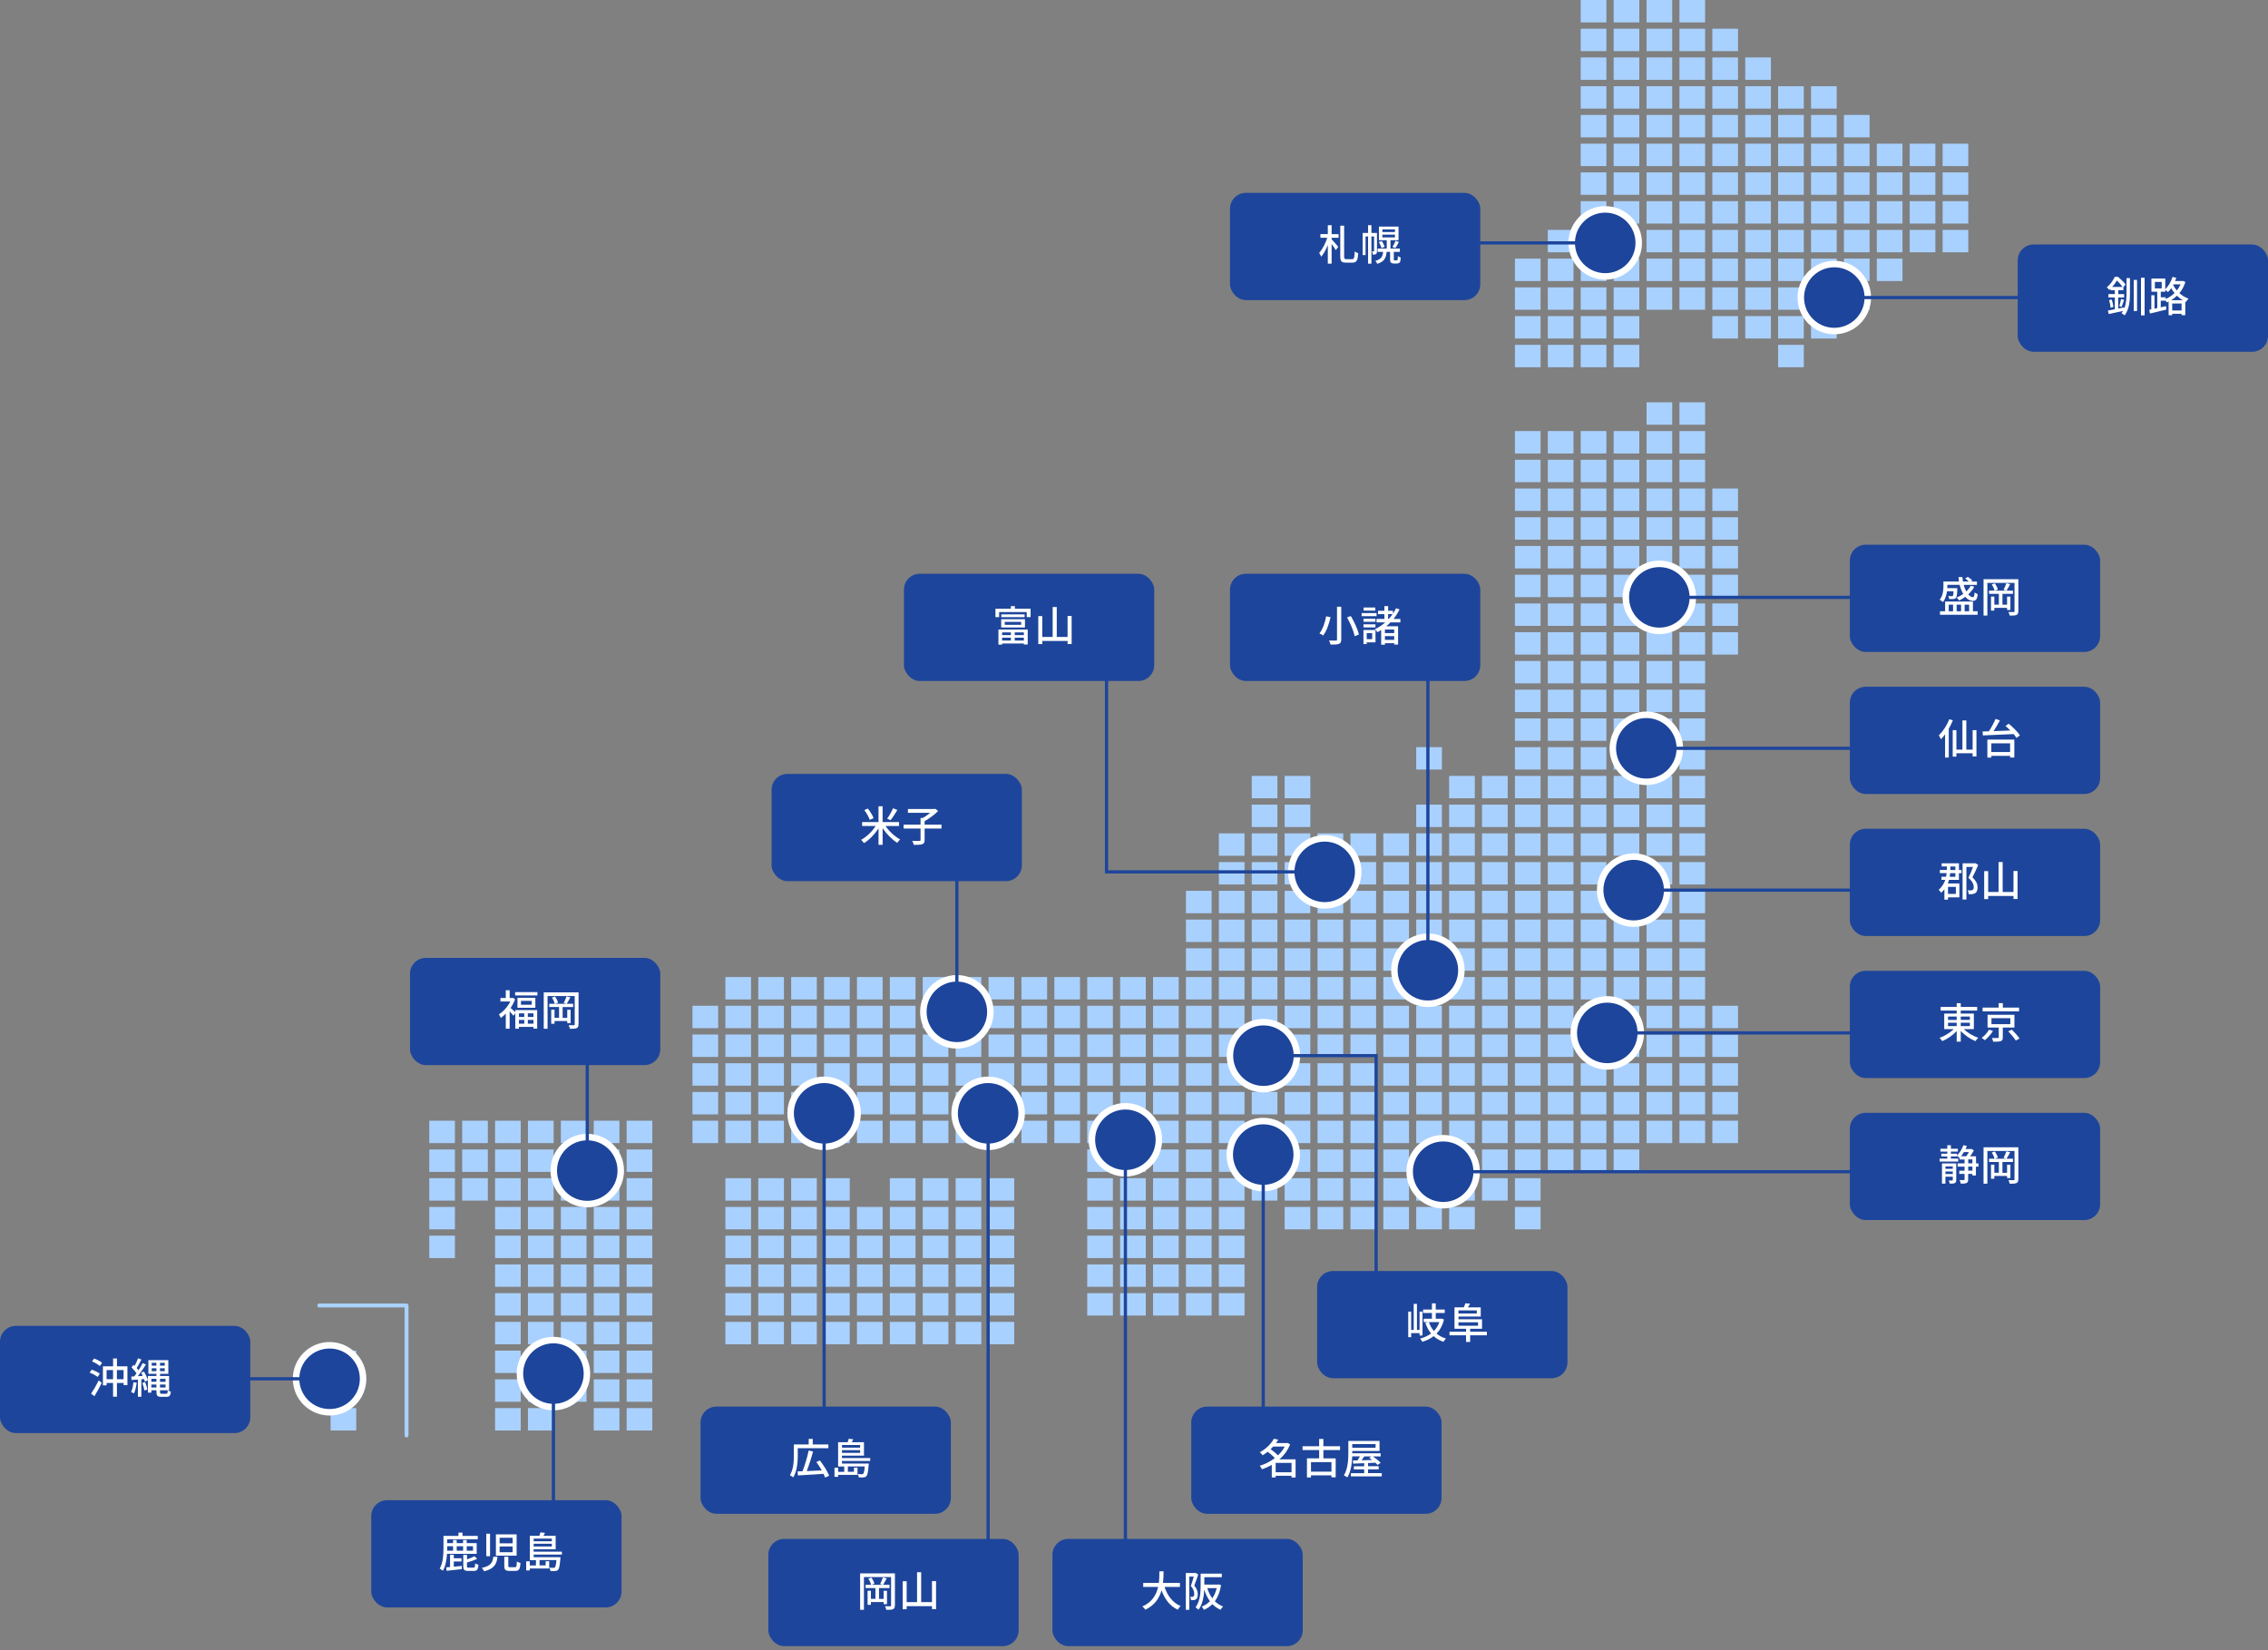 <?xml version="1.0" encoding="UTF-8"?>
<svg id="_レイヤー_2" data-name="レイヤー 2" xmlns="http://www.w3.org/2000/svg" viewBox="0 0 702.53 511.29">
  <rect x="0" y="0" width="702.53" height="511.29" fill="#808080" stroke="none"/>
  <g id="_レイヤー_1-2" data-name="レイヤー 1">
    <g>
      <g>
        <polyline points="98.89 404.42 125.93 404.42 125.93 444.7" fill="none" stroke="#a9d1ff" stroke-linecap="round" stroke-linejoin="round" stroke-width="1.21"/>
        <rect x="194.11" y="436.22" width="7.95" height="6.94" fill="#a9d1ff"/>
        <rect x="183.92" y="436.22" width="7.95" height="6.94" fill="#a9d1ff"/>
        <rect x="163.54" y="436.22" width="7.95" height="6.94" fill="#a9d1ff"/>
        <rect x="153.35" y="436.22" width="7.95" height="6.94" fill="#a9d1ff"/>
        <rect x="102.4" y="436.22" width="7.95" height="6.94" fill="#a9d1ff"/>
        <rect x="194.11" y="427.32" width="7.95" height="6.94" fill="#a9d1ff"/>
        <rect x="183.92" y="427.32" width="7.95" height="6.94" fill="#a9d1ff"/>
        <rect x="173.73" y="427.32" width="7.95" height="6.94" fill="#a9d1ff"/>
        <rect x="163.54" y="427.32" width="7.95" height="6.94" fill="#a9d1ff"/>
        <rect x="153.35" y="427.32" width="7.95" height="6.94" fill="#a9d1ff"/>
        <rect x="102.4" y="427.32" width="7.95" height="6.94" fill="#a9d1ff"/>
        <rect x="194.11" y="418.41" width="7.95" height="6.94" fill="#a9d1ff"/>
        <rect x="183.92" y="418.41" width="7.95" height="6.94" fill="#a9d1ff"/>
        <rect x="173.73" y="418.41" width="7.95" height="6.94" fill="#a9d1ff"/>
        <rect x="163.54" y="418.41" width="7.95" height="6.94" fill="#a9d1ff"/>
        <rect x="153.35" y="418.41" width="7.95" height="6.94" fill="#a9d1ff"/>
        <rect x="102.4" y="418.41" width="7.95" height="6.94" fill="#a9d1ff"/>
        <rect x="306.21" y="409.51" width="7.95" height="6.94" fill="#a9d1ff"/>
        <rect x="296.02" y="409.51" width="7.95" height="6.94" fill="#a9d1ff"/>
        <rect x="285.83" y="409.51" width="7.95" height="6.94" fill="#a9d1ff"/>
        <rect x="275.64" y="409.51" width="7.95" height="6.94" fill="#a9d1ff"/>
        <rect x="265.45" y="409.51" width="7.95" height="6.94" fill="#a9d1ff"/>
        <rect x="255.26" y="409.51" width="7.95" height="6.94" fill="#a9d1ff"/>
        <rect x="245.07" y="409.51" width="7.95" height="6.94" fill="#a9d1ff"/>
        <rect x="234.88" y="409.51" width="7.95" height="6.94" fill="#a9d1ff"/>
        <rect x="224.69" y="409.51" width="7.95" height="6.94" fill="#a9d1ff"/>
        <rect x="194.11" y="409.51" width="7.95" height="6.94" fill="#a9d1ff"/>
        <rect x="183.92" y="409.51" width="7.95" height="6.94" fill="#a9d1ff"/>
        <rect x="173.73" y="409.51" width="7.95" height="6.94" fill="#a9d1ff"/>
        <rect x="163.54" y="409.51" width="7.95" height="6.94" fill="#a9d1ff"/>
        <rect x="153.35" y="409.51" width="7.95" height="6.94" fill="#a9d1ff"/>
        <rect x="377.55" y="400.61" width="7.95" height="6.94" fill="#a9d1ff"/>
        <rect x="367.36" y="400.61" width="7.95" height="6.94" fill="#a9d1ff"/>
        <rect x="357.17" y="400.61" width="7.95" height="6.94" fill="#a9d1ff"/>
        <rect x="346.97" y="400.61" width="7.95" height="6.94" fill="#a9d1ff"/>
        <rect x="336.78" y="400.61" width="7.95" height="6.94" fill="#a9d1ff"/>
        <rect x="306.21" y="400.61" width="7.95" height="6.94" fill="#a9d1ff"/>
        <rect x="296.02" y="400.61" width="7.95" height="6.94" fill="#a9d1ff"/>
        <rect x="285.83" y="400.61" width="7.95" height="6.94" fill="#a9d1ff"/>
        <rect x="275.64" y="400.61" width="7.95" height="6.94" fill="#a9d1ff"/>
        <rect x="265.45" y="400.61" width="7.95" height="6.94" fill="#a9d1ff"/>
        <rect x="255.26" y="400.61" width="7.95" height="6.94" fill="#a9d1ff"/>
        <rect x="245.07" y="400.61" width="7.95" height="6.94" fill="#a9d1ff"/>
        <rect x="234.88" y="400.61" width="7.95" height="6.94" fill="#a9d1ff"/>
        <rect x="224.69" y="400.61" width="7.95" height="6.94" fill="#a9d1ff"/>
        <rect x="194.11" y="400.61" width="7.95" height="6.94" fill="#a9d1ff"/>
        <rect x="183.92" y="400.61" width="7.95" height="6.94" fill="#a9d1ff"/>
        <rect x="173.73" y="400.61" width="7.95" height="6.94" fill="#a9d1ff"/>
        <rect x="163.54" y="400.61" width="7.95" height="6.94" fill="#a9d1ff"/>
        <rect x="153.35" y="400.61" width="7.95" height="6.94" fill="#a9d1ff"/>
        <rect x="377.55" y="391.71" width="7.95" height="6.94" fill="#a9d1ff"/>
        <rect x="367.36" y="391.71" width="7.95" height="6.94" fill="#a9d1ff"/>
        <rect x="357.17" y="391.71" width="7.95" height="6.94" fill="#a9d1ff"/>
        <rect x="346.97" y="391.71" width="7.95" height="6.94" fill="#a9d1ff"/>
        <rect x="336.78" y="391.71" width="7.95" height="6.94" fill="#a9d1ff"/>
        <rect x="306.21" y="391.71" width="7.95" height="6.94" fill="#a9d1ff"/>
        <rect x="296.02" y="391.71" width="7.95" height="6.94" fill="#a9d1ff"/>
        <rect x="285.83" y="391.71" width="7.95" height="6.94" fill="#a9d1ff"/>
        <rect x="275.64" y="391.71" width="7.95" height="6.94" fill="#a9d1ff"/>
        <rect x="265.45" y="391.71" width="7.95" height="6.94" fill="#a9d1ff"/>
        <rect x="255.26" y="391.71" width="7.95" height="6.94" fill="#a9d1ff"/>
        <rect x="245.07" y="391.71" width="7.95" height="6.94" fill="#a9d1ff"/>
        <rect x="234.88" y="391.71" width="7.95" height="6.94" fill="#a9d1ff"/>
        <rect x="224.69" y="391.71" width="7.95" height="6.94" fill="#a9d1ff"/>
        <rect x="194.11" y="391.71" width="7.95" height="6.94" fill="#a9d1ff"/>
        <rect x="183.92" y="391.71" width="7.95" height="6.94" fill="#a9d1ff"/>
        <rect x="173.73" y="391.71" width="7.95" height="6.94" fill="#a9d1ff"/>
        <rect x="163.54" y="391.71" width="7.95" height="6.94" fill="#a9d1ff"/>
        <rect x="153.35" y="391.71" width="7.95" height="6.94" fill="#a9d1ff"/>
        <rect x="377.55" y="382.8" width="7.95" height="6.94" fill="#a9d1ff"/>
        <rect x="367.36" y="382.8" width="7.95" height="6.94" fill="#a9d1ff"/>
        <rect x="357.17" y="382.8" width="7.95" height="6.94" fill="#a9d1ff"/>
        <rect x="346.97" y="382.8" width="7.95" height="6.94" fill="#a9d1ff"/>
        <rect x="336.78" y="382.8" width="7.95" height="6.94" fill="#a9d1ff"/>
        <rect x="306.21" y="382.8" width="7.95" height="6.94" fill="#a9d1ff"/>
        <rect x="296.02" y="382.8" width="7.95" height="6.94" fill="#a9d1ff"/>
        <rect x="285.83" y="382.8" width="7.95" height="6.94" fill="#a9d1ff"/>
        <rect x="275.64" y="382.8" width="7.95" height="6.94" fill="#a9d1ff"/>
        <rect x="265.45" y="382.8" width="7.95" height="6.94" fill="#a9d1ff"/>
        <rect x="255.26" y="382.8" width="7.95" height="6.94" fill="#a9d1ff"/>
        <rect x="245.07" y="382.8" width="7.95" height="6.94" fill="#a9d1ff"/>
        <rect x="234.88" y="382.8" width="7.95" height="6.94" fill="#a9d1ff"/>
        <rect x="224.69" y="382.8" width="7.95" height="6.94" fill="#a9d1ff"/>
        <rect x="194.11" y="382.8" width="7.95" height="6.94" fill="#a9d1ff"/>
        <rect x="183.92" y="382.8" width="7.95" height="6.94" fill="#a9d1ff"/>
        <rect x="173.73" y="382.8" width="7.95" height="6.94" fill="#a9d1ff"/>
        <rect x="163.54" y="382.8" width="7.95" height="6.94" fill="#a9d1ff"/>
        <rect x="153.35" y="382.8" width="7.95" height="6.94" fill="#a9d1ff"/>
        <rect x="132.97" y="382.8" width="7.95" height="6.94" fill="#a9d1ff"/>
        <rect x="469.26" y="373.9" width="7.95" height="6.94" fill="#a9d1ff"/>
        <rect x="448.88" y="373.9" width="7.95" height="6.94" fill="#a9d1ff"/>
        <rect x="438.69" y="373.9" width="7.95" height="6.94" fill="#a9d1ff"/>
        <rect x="428.5" y="373.9" width="7.95" height="6.94" fill="#a9d1ff"/>
        <rect x="418.31" y="373.9" width="7.95" height="6.94" fill="#a9d1ff"/>
        <rect x="408.12" y="373.9" width="7.95" height="6.94" fill="#a9d1ff"/>
        <rect x="397.93" y="373.9" width="7.95" height="6.94" fill="#a9d1ff"/>
        <rect x="377.55" y="373.9" width="7.95" height="6.94" fill="#a9d1ff"/>
        <rect x="367.36" y="373.9" width="7.95" height="6.94" fill="#a9d1ff"/>
        <rect x="357.17" y="373.9" width="7.95" height="6.94" fill="#a9d1ff"/>
        <rect x="346.97" y="373.9" width="7.95" height="6.94" fill="#a9d1ff"/>
        <rect x="336.78" y="373.9" width="7.95" height="6.94" fill="#a9d1ff"/>
        <rect x="306.21" y="373.9" width="7.95" height="6.94" fill="#a9d1ff"/>
        <rect x="296.02" y="373.9" width="7.95" height="6.94" fill="#a9d1ff"/>
        <rect x="285.83" y="373.9" width="7.95" height="6.94" fill="#a9d1ff"/>
        <rect x="275.64" y="373.9" width="7.95" height="6.94" fill="#a9d1ff"/>
        <rect x="265.45" y="373.9" width="7.95" height="6.94" fill="#a9d1ff"/>
        <rect x="255.26" y="373.9" width="7.95" height="6.94" fill="#a9d1ff"/>
        <rect x="245.07" y="373.9" width="7.95" height="6.94" fill="#a9d1ff"/>
        <rect x="234.88" y="373.9" width="7.95" height="6.94" fill="#a9d1ff"/>
        <rect x="224.69" y="373.9" width="7.95" height="6.94" fill="#a9d1ff"/>
        <rect x="194.11" y="373.9" width="7.95" height="6.94" fill="#a9d1ff"/>
        <rect x="183.92" y="373.9" width="7.95" height="6.94" fill="#a9d1ff"/>
        <rect x="173.73" y="373.9" width="7.95" height="6.94" fill="#a9d1ff"/>
        <rect x="163.54" y="373.9" width="7.95" height="6.94" fill="#a9d1ff"/>
        <rect x="153.35" y="373.9" width="7.95" height="6.94" fill="#a9d1ff"/>
        <rect x="132.97" y="373.9" width="7.95" height="6.94" fill="#a9d1ff"/>
        <rect x="469.26" y="365" width="7.95" height="6.94" fill="#a9d1ff"/>
        <rect x="459.07" y="365" width="7.95" height="6.94" fill="#a9d1ff"/>
        <rect x="448.88" y="365" width="7.95" height="6.94" fill="#a9d1ff"/>
        <rect x="438.69" y="365" width="7.95" height="6.94" fill="#a9d1ff"/>
        <rect x="428.5" y="365" width="7.95" height="6.94" fill="#a9d1ff"/>
        <rect x="418.31" y="365" width="7.95" height="6.94" fill="#a9d1ff"/>
        <rect x="408.12" y="365" width="7.95" height="6.94" fill="#a9d1ff"/>
        <rect x="397.93" y="365" width="7.95" height="6.94" fill="#a9d1ff"/>
        <rect x="387.74" y="365" width="7.95" height="6.94" fill="#a9d1ff"/>
        <rect x="377.55" y="365" width="7.95" height="6.94" fill="#a9d1ff"/>
        <rect x="367.36" y="365" width="7.95" height="6.94" fill="#a9d1ff"/>
        <rect x="357.17" y="365" width="7.95" height="6.94" fill="#a9d1ff"/>
        <rect x="346.97" y="365" width="7.95" height="6.94" fill="#a9d1ff"/>
        <rect x="336.78" y="365" width="7.95" height="6.94" fill="#a9d1ff"/>
        <rect x="306.21" y="365" width="7.95" height="6.94" fill="#a9d1ff"/>
        <rect x="296.02" y="365" width="7.95" height="6.94" fill="#a9d1ff"/>
        <rect x="285.83" y="365" width="7.95" height="6.94" fill="#a9d1ff"/>
        <rect x="275.64" y="365" width="7.95" height="6.94" fill="#a9d1ff"/>
        <rect x="255.26" y="365" width="7.95" height="6.94" fill="#a9d1ff"/>
        <rect x="245.07" y="365" width="7.95" height="6.94" fill="#a9d1ff"/>
        <rect x="234.88" y="365" width="7.95" height="6.94" fill="#a9d1ff"/>
        <rect x="224.69" y="365" width="7.95" height="6.94" fill="#a9d1ff"/>
        <rect x="194.11" y="365" width="7.95" height="6.94" fill="#a9d1ff"/>
        <rect x="183.92" y="365" width="7.95" height="6.94" fill="#a9d1ff"/>
        <rect x="173.73" y="365" width="7.95" height="6.94" fill="#a9d1ff"/>
        <rect x="163.54" y="365" width="7.95" height="6.94" fill="#a9d1ff"/>
        <rect x="153.35" y="365" width="7.95" height="6.94" fill="#a9d1ff"/>
        <rect x="143.16" y="365" width="7.95" height="6.94" fill="#a9d1ff"/>
        <rect x="132.97" y="365" width="7.95" height="6.94" fill="#a9d1ff"/>
        <rect x="499.84" y="356.1" width="7.95" height="6.94" fill="#a9d1ff"/>
        <rect x="489.64" y="356.1" width="7.95" height="6.94" fill="#a9d1ff"/>
        <rect x="479.45" y="356.1" width="7.95" height="6.94" fill="#a9d1ff"/>
        <rect x="469.26" y="356.1" width="7.95" height="6.94" fill="#a9d1ff"/>
        <rect x="459.07" y="356.1" width="7.95" height="6.94" fill="#a9d1ff"/>
        <rect x="448.88" y="356.1" width="7.95" height="6.94" fill="#a9d1ff"/>
        <rect x="438.69" y="356.1" width="7.95" height="6.94" fill="#a9d1ff"/>
        <rect x="428.5" y="356.1" width="7.95" height="6.94" fill="#a9d1ff"/>
        <rect x="418.31" y="356.1" width="7.95" height="6.94" fill="#a9d1ff"/>
        <rect x="408.12" y="356.1" width="7.95" height="6.94" fill="#a9d1ff"/>
        <rect x="397.93" y="356.1" width="7.95" height="6.94" fill="#a9d1ff"/>
        <rect x="387.74" y="356.1" width="7.95" height="6.94" fill="#a9d1ff"/>
        <rect x="377.55" y="356.1" width="7.95" height="6.94" fill="#a9d1ff"/>
        <rect x="367.36" y="356.1" width="7.95" height="6.94" fill="#a9d1ff"/>
        <rect x="357.17" y="356.1" width="7.95" height="6.94" fill="#a9d1ff"/>
        <rect x="346.97" y="356.1" width="7.95" height="6.94" fill="#a9d1ff"/>
        <rect x="336.78" y="356.1" width="7.95" height="6.94" fill="#a9d1ff"/>
        <rect x="194.11" y="356.1" width="7.95" height="6.94" fill="#a9d1ff"/>
        <rect x="183.92" y="356.1" width="7.95" height="6.94" fill="#a9d1ff"/>
        <rect x="173.73" y="356.1" width="7.95" height="6.94" fill="#a9d1ff"/>
        <rect x="163.54" y="356.1" width="7.95" height="6.94" fill="#a9d1ff"/>
        <rect x="153.35" y="356.1" width="7.95" height="6.94" fill="#a9d1ff"/>
        <rect x="143.16" y="356.1" width="7.95" height="6.94" fill="#a9d1ff"/>
        <rect x="132.97" y="356.1" width="7.95" height="6.94" fill="#a9d1ff"/>
        <rect x="530.41" y="347.19" width="7.95" height="6.94" fill="#a9d1ff"/>
        <rect x="520.22" y="347.19" width="7.95" height="6.94" fill="#a9d1ff"/>
        <rect x="510.03" y="347.19" width="7.95" height="6.94" fill="#a9d1ff"/>
        <rect x="499.84" y="347.19" width="7.95" height="6.94" fill="#a9d1ff"/>
        <rect x="489.64" y="347.19" width="7.95" height="6.94" fill="#a9d1ff"/>
        <rect x="479.45" y="347.19" width="7.95" height="6.94" fill="#a9d1ff"/>
        <rect x="469.26" y="347.19" width="7.95" height="6.94" fill="#a9d1ff"/>
        <rect x="459.07" y="347.19" width="7.95" height="6.94" fill="#a9d1ff"/>
        <rect x="448.88" y="347.19" width="7.95" height="6.94" fill="#a9d1ff"/>
        <rect x="438.69" y="347.19" width="7.95" height="6.94" fill="#a9d1ff"/>
        <rect x="428.5" y="347.19" width="7.95" height="6.94" fill="#a9d1ff"/>
        <rect x="418.31" y="347.19" width="7.95" height="6.94" fill="#a9d1ff"/>
        <rect x="408.12" y="347.19" width="7.95" height="6.94" fill="#a9d1ff"/>
        <rect x="397.93" y="347.19" width="7.95" height="6.94" fill="#a9d1ff"/>
        <rect x="387.74" y="347.19" width="7.95" height="6.94" fill="#a9d1ff"/>
        <rect x="377.55" y="347.19" width="7.95" height="6.94" fill="#a9d1ff"/>
        <rect x="367.36" y="347.19" width="7.95" height="6.94" fill="#a9d1ff"/>
        <rect x="357.17" y="347.19" width="7.95" height="6.94" fill="#a9d1ff"/>
        <rect x="346.97" y="347.19" width="7.95" height="6.94" fill="#a9d1ff"/>
        <rect x="336.78" y="347.19" width="7.95" height="6.94" fill="#a9d1ff"/>
        <rect x="326.59" y="347.19" width="7.95" height="6.94" fill="#a9d1ff"/>
        <rect x="316.4" y="347.19" width="7.95" height="6.94" fill="#a9d1ff"/>
        <rect x="306.21" y="347.19" width="7.95" height="6.94" fill="#a9d1ff"/>
        <rect x="296.02" y="347.19" width="7.95" height="6.94" fill="#a9d1ff"/>
        <rect x="285.83" y="347.19" width="7.95" height="6.94" fill="#a9d1ff"/>
        <rect x="275.64" y="347.19" width="7.95" height="6.94" fill="#a9d1ff"/>
        <rect x="265.45" y="347.19" width="7.95" height="6.94" fill="#a9d1ff"/>
        <rect x="255.26" y="347.19" width="7.95" height="6.94" fill="#a9d1ff"/>
        <rect x="245.07" y="347.19" width="7.95" height="6.94" fill="#a9d1ff"/>
        <rect x="234.88" y="347.19" width="7.95" height="6.94" fill="#a9d1ff"/>
        <rect x="224.69" y="347.19" width="7.95" height="6.94" fill="#a9d1ff"/>
        <rect x="214.5" y="347.19" width="7.95" height="6.94" fill="#a9d1ff"/>
        <rect x="194.11" y="347.19" width="7.95" height="6.94" fill="#a9d1ff"/>
        <rect x="183.92" y="347.19" width="7.95" height="6.94" fill="#a9d1ff"/>
        <rect x="173.73" y="347.19" width="7.95" height="6.94" fill="#a9d1ff"/>
        <rect x="163.54" y="347.19" width="7.95" height="6.94" fill="#a9d1ff"/>
        <rect x="153.35" y="347.19" width="7.95" height="6.94" fill="#a9d1ff"/>
        <rect x="143.16" y="347.19" width="7.95" height="6.94" fill="#a9d1ff"/>
        <rect x="132.97" y="347.19" width="7.95" height="6.94" fill="#a9d1ff"/>
        <rect x="530.41" y="338.29" width="7.95" height="6.94" fill="#a9d1ff"/>
        <rect x="520.22" y="338.29" width="7.95" height="6.94" fill="#a9d1ff"/>
        <rect x="510.03" y="338.29" width="7.95" height="6.94" fill="#a9d1ff"/>
        <rect x="499.84" y="338.29" width="7.95" height="6.94" fill="#a9d1ff"/>
        <rect x="489.64" y="338.29" width="7.95" height="6.94" fill="#a9d1ff"/>
        <rect x="479.45" y="338.29" width="7.95" height="6.94" fill="#a9d1ff"/>
        <rect x="469.26" y="338.29" width="7.95" height="6.94" fill="#a9d1ff"/>
        <rect x="459.07" y="338.29" width="7.95" height="6.94" fill="#a9d1ff"/>
        <rect x="448.88" y="338.29" width="7.95" height="6.94" fill="#a9d1ff"/>
        <rect x="438.69" y="338.29" width="7.95" height="6.94" fill="#a9d1ff"/>
        <rect x="428.5" y="338.29" width="7.95" height="6.94" fill="#a9d1ff"/>
        <rect x="418.31" y="338.29" width="7.95" height="6.94" fill="#a9d1ff"/>
        <rect x="408.12" y="338.29" width="7.95" height="6.94" fill="#a9d1ff"/>
        <rect x="397.93" y="338.29" width="7.95" height="6.94" fill="#a9d1ff"/>
        <rect x="387.74" y="338.29" width="7.95" height="6.94" fill="#a9d1ff"/>
        <rect x="377.55" y="338.29" width="7.95" height="6.94" fill="#a9d1ff"/>
        <rect x="367.36" y="338.29" width="7.95" height="6.94" fill="#a9d1ff"/>
        <rect x="357.17" y="338.29" width="7.95" height="6.94" fill="#a9d1ff"/>
        <rect x="346.97" y="338.29" width="7.95" height="6.94" fill="#a9d1ff"/>
        <rect x="336.78" y="338.29" width="7.95" height="6.94" fill="#a9d1ff"/>
        <rect x="326.59" y="338.29" width="7.95" height="6.94" fill="#a9d1ff"/>
        <rect x="316.4" y="338.29" width="7.95" height="6.94" fill="#a9d1ff"/>
        <rect x="306.21" y="338.29" width="7.95" height="6.94" fill="#a9d1ff"/>
        <rect x="296.02" y="338.29" width="7.95" height="6.94" fill="#a9d1ff"/>
        <rect x="285.83" y="338.29" width="7.95" height="6.94" fill="#a9d1ff"/>
        <rect x="275.64" y="338.29" width="7.95" height="6.94" fill="#a9d1ff"/>
        <rect x="265.45" y="338.29" width="7.95" height="6.94" fill="#a9d1ff"/>
        <rect x="255.26" y="338.29" width="7.95" height="6.94" fill="#a9d1ff"/>
        <rect x="245.07" y="338.29" width="7.95" height="6.94" fill="#a9d1ff"/>
        <rect x="234.88" y="338.29" width="7.95" height="6.94" fill="#a9d1ff"/>
        <rect x="224.69" y="338.29" width="7.95" height="6.94" fill="#a9d1ff"/>
        <rect x="214.5" y="338.29" width="7.95" height="6.94" fill="#a9d1ff"/>
        <rect x="530.41" y="329.39" width="7.95" height="6.94" fill="#a9d1ff"/>
        <rect x="520.22" y="329.39" width="7.95" height="6.94" fill="#a9d1ff"/>
        <rect x="510.03" y="329.39" width="7.95" height="6.94" fill="#a9d1ff"/>
        <rect x="499.84" y="329.39" width="7.95" height="6.94" fill="#a9d1ff"/>
        <rect x="489.64" y="329.39" width="7.95" height="6.94" fill="#a9d1ff"/>
        <rect x="479.45" y="329.39" width="7.95" height="6.94" fill="#a9d1ff"/>
        <rect x="469.26" y="329.39" width="7.95" height="6.94" fill="#a9d1ff"/>
        <rect x="459.07" y="329.39" width="7.95" height="6.94" fill="#a9d1ff"/>
        <rect x="448.88" y="329.39" width="7.95" height="6.94" fill="#a9d1ff"/>
        <rect x="438.69" y="329.39" width="7.95" height="6.94" fill="#a9d1ff"/>
        <rect x="428.5" y="329.39" width="7.95" height="6.94" fill="#a9d1ff"/>
        <rect x="418.31" y="329.39" width="7.95" height="6.94" fill="#a9d1ff"/>
        <rect x="408.12" y="329.39" width="7.95" height="6.94" fill="#a9d1ff"/>
        <rect x="397.93" y="329.39" width="7.95" height="6.94" fill="#a9d1ff"/>
        <rect x="387.74" y="329.39" width="7.95" height="6.94" fill="#a9d1ff"/>
        <rect x="377.55" y="329.39" width="7.95" height="6.94" fill="#a9d1ff"/>
        <rect x="367.36" y="329.39" width="7.95" height="6.94" fill="#a9d1ff"/>
        <rect x="357.17" y="329.39" width="7.95" height="6.94" fill="#a9d1ff"/>
        <rect x="346.97" y="329.39" width="7.95" height="6.94" fill="#a9d1ff"/>
        <rect x="336.78" y="329.39" width="7.95" height="6.94" fill="#a9d1ff"/>
        <rect x="326.59" y="329.39" width="7.95" height="6.94" fill="#a9d1ff"/>
        <rect x="316.4" y="329.39" width="7.95" height="6.94" fill="#a9d1ff"/>
        <rect x="306.21" y="329.39" width="7.95" height="6.94" fill="#a9d1ff"/>
        <rect x="296.02" y="329.39" width="7.95" height="6.94" fill="#a9d1ff"/>
        <rect x="285.83" y="329.39" width="7.95" height="6.94" fill="#a9d1ff"/>
        <rect x="275.64" y="329.39" width="7.95" height="6.94" fill="#a9d1ff"/>
        <rect x="265.45" y="329.39" width="7.95" height="6.94" fill="#a9d1ff"/>
        <rect x="255.26" y="329.39" width="7.95" height="6.94" fill="#a9d1ff"/>
        <rect x="245.07" y="329.39" width="7.95" height="6.94" fill="#a9d1ff"/>
        <rect x="234.88" y="329.39" width="7.95" height="6.94" fill="#a9d1ff"/>
        <rect x="224.69" y="329.39" width="7.95" height="6.94" fill="#a9d1ff"/>
        <rect x="214.5" y="329.39" width="7.95" height="6.94" fill="#a9d1ff"/>
        <rect x="530.41" y="320.49" width="7.95" height="6.94" fill="#a9d1ff"/>
        <rect x="520.22" y="320.49" width="7.95" height="6.94" fill="#a9d1ff"/>
        <rect x="510.03" y="320.49" width="7.95" height="6.94" fill="#a9d1ff"/>
        <rect x="499.84" y="320.49" width="7.95" height="6.94" fill="#a9d1ff"/>
        <rect x="489.64" y="320.49" width="7.95" height="6.94" fill="#a9d1ff"/>
        <rect x="479.45" y="320.49" width="7.95" height="6.94" fill="#a9d1ff"/>
        <rect x="469.26" y="320.49" width="7.95" height="6.94" fill="#a9d1ff"/>
        <rect x="459.07" y="320.49" width="7.95" height="6.94" fill="#a9d1ff"/>
        <rect x="448.88" y="320.49" width="7.95" height="6.94" fill="#a9d1ff"/>
        <rect x="438.69" y="320.49" width="7.95" height="6.94" fill="#a9d1ff"/>
        <rect x="428.5" y="320.49" width="7.95" height="6.94" fill="#a9d1ff"/>
        <rect x="418.31" y="320.49" width="7.95" height="6.94" fill="#a9d1ff"/>
        <rect x="408.12" y="320.49" width="7.95" height="6.94" fill="#a9d1ff"/>
        <rect x="397.93" y="320.49" width="7.95" height="6.94" fill="#a9d1ff"/>
        <rect x="387.74" y="320.49" width="7.95" height="6.94" fill="#a9d1ff"/>
        <rect x="377.55" y="320.49" width="7.95" height="6.94" fill="#a9d1ff"/>
        <rect x="367.36" y="320.49" width="7.95" height="6.94" fill="#a9d1ff"/>
        <rect x="357.17" y="320.49" width="7.95" height="6.94" fill="#a9d1ff"/>
        <rect x="346.97" y="320.49" width="7.95" height="6.94" fill="#a9d1ff"/>
        <rect x="336.78" y="320.49" width="7.95" height="6.94" fill="#a9d1ff"/>
        <rect x="326.59" y="320.49" width="7.95" height="6.94" fill="#a9d1ff"/>
        <rect x="316.4" y="320.49" width="7.95" height="6.94" fill="#a9d1ff"/>
        <rect x="306.21" y="320.49" width="7.95" height="6.94" fill="#a9d1ff"/>
        <rect x="296.02" y="320.49" width="7.95" height="6.94" fill="#a9d1ff"/>
        <rect x="285.83" y="320.49" width="7.95" height="6.94" fill="#a9d1ff"/>
        <rect x="275.64" y="320.49" width="7.95" height="6.94" fill="#a9d1ff"/>
        <rect x="265.45" y="320.49" width="7.95" height="6.94" fill="#a9d1ff"/>
        <rect x="255.26" y="320.49" width="7.95" height="6.94" fill="#a9d1ff"/>
        <rect x="245.07" y="320.49" width="7.95" height="6.94" fill="#a9d1ff"/>
        <rect x="234.88" y="320.49" width="7.95" height="6.94" fill="#a9d1ff"/>
        <rect x="224.69" y="320.49" width="7.95" height="6.94" fill="#a9d1ff"/>
        <rect x="214.5" y="320.49" width="7.95" height="6.94" fill="#a9d1ff"/>
        <rect x="530.41" y="311.58" width="7.95" height="6.94" fill="#a9d1ff"/>
        <rect x="520.22" y="311.58" width="7.95" height="6.94" fill="#a9d1ff"/>
        <rect x="510.03" y="311.58" width="7.95" height="6.94" fill="#a9d1ff"/>
        <rect x="499.84" y="311.58" width="7.95" height="6.94" fill="#a9d1ff"/>
        <rect x="489.64" y="311.58" width="7.95" height="6.94" fill="#a9d1ff"/>
        <rect x="479.45" y="311.58" width="7.95" height="6.94" fill="#a9d1ff"/>
        <rect x="469.26" y="311.58" width="7.95" height="6.94" fill="#a9d1ff"/>
        <rect x="459.07" y="311.58" width="7.95" height="6.94" fill="#a9d1ff"/>
        <rect x="448.88" y="311.58" width="7.95" height="6.94" fill="#a9d1ff"/>
        <rect x="438.69" y="311.58" width="7.95" height="6.94" fill="#a9d1ff"/>
        <rect x="428.5" y="311.58" width="7.95" height="6.94" fill="#a9d1ff"/>
        <rect x="418.31" y="311.58" width="7.95" height="6.94" fill="#a9d1ff"/>
        <rect x="408.12" y="311.58" width="7.95" height="6.94" fill="#a9d1ff"/>
        <rect x="397.93" y="311.58" width="7.95" height="6.94" fill="#a9d1ff"/>
        <rect x="387.74" y="311.58" width="7.95" height="6.94" fill="#a9d1ff"/>
        <rect x="377.55" y="311.58" width="7.95" height="6.94" fill="#a9d1ff"/>
        <rect x="367.36" y="311.58" width="7.95" height="6.94" fill="#a9d1ff"/>
        <rect x="357.17" y="311.58" width="7.95" height="6.94" fill="#a9d1ff"/>
        <rect x="346.97" y="311.58" width="7.95" height="6.94" fill="#a9d1ff"/>
        <rect x="336.78" y="311.58" width="7.95" height="6.94" fill="#a9d1ff"/>
        <rect x="326.59" y="311.58" width="7.95" height="6.94" fill="#a9d1ff"/>
        <rect x="316.4" y="311.58" width="7.95" height="6.94" fill="#a9d1ff"/>
        <rect x="306.21" y="311.58" width="7.95" height="6.94" fill="#a9d1ff"/>
        <rect x="296.02" y="311.58" width="7.95" height="6.94" fill="#a9d1ff"/>
        <rect x="285.83" y="311.58" width="7.95" height="6.94" fill="#a9d1ff"/>
        <rect x="275.64" y="311.58" width="7.95" height="6.94" fill="#a9d1ff"/>
        <rect x="265.45" y="311.58" width="7.95" height="6.94" fill="#a9d1ff"/>
        <rect x="255.26" y="311.58" width="7.95" height="6.94" fill="#a9d1ff"/>
        <rect x="245.07" y="311.58" width="7.95" height="6.94" fill="#a9d1ff"/>
        <rect x="234.88" y="311.58" width="7.95" height="6.94" fill="#a9d1ff"/>
        <rect x="224.69" y="311.58" width="7.95" height="6.94" fill="#a9d1ff"/>
        <rect x="214.5" y="311.58" width="7.95" height="6.94" fill="#a9d1ff"/>
        <rect x="520.22" y="302.68" width="7.95" height="6.94" fill="#a9d1ff"/>
        <rect x="510.03" y="302.68" width="7.95" height="6.94" fill="#a9d1ff"/>
        <rect x="499.84" y="302.68" width="7.95" height="6.94" fill="#a9d1ff"/>
        <rect x="489.64" y="302.68" width="7.95" height="6.94" fill="#a9d1ff"/>
        <rect x="479.45" y="302.68" width="7.95" height="6.94" fill="#a9d1ff"/>
        <rect x="469.26" y="302.68" width="7.95" height="6.94" fill="#a9d1ff"/>
        <rect x="459.07" y="302.68" width="7.95" height="6.94" fill="#a9d1ff"/>
        <rect x="448.88" y="302.68" width="7.95" height="6.94" fill="#a9d1ff"/>
        <rect x="438.69" y="302.68" width="7.95" height="6.94" fill="#a9d1ff"/>
        <rect x="428.5" y="302.68" width="7.95" height="6.94" fill="#a9d1ff"/>
        <rect x="418.31" y="302.68" width="7.95" height="6.94" fill="#a9d1ff"/>
        <rect x="408.12" y="302.68" width="7.95" height="6.94" fill="#a9d1ff"/>
        <rect x="397.93" y="302.68" width="7.95" height="6.94" fill="#a9d1ff"/>
        <rect x="387.74" y="302.68" width="7.95" height="6.94" fill="#a9d1ff"/>
        <rect x="377.55" y="302.68" width="7.95" height="6.94" fill="#a9d1ff"/>
        <rect x="367.36" y="302.68" width="7.95" height="6.94" fill="#a9d1ff"/>
        <rect x="357.17" y="302.68" width="7.95" height="6.94" fill="#a9d1ff"/>
        <rect x="346.97" y="302.68" width="7.95" height="6.94" fill="#a9d1ff"/>
        <rect x="336.78" y="302.68" width="7.95" height="6.94" fill="#a9d1ff"/>
        <rect x="326.59" y="302.68" width="7.95" height="6.94" fill="#a9d1ff"/>
        <rect x="316.4" y="302.68" width="7.95" height="6.94" fill="#a9d1ff"/>
        <rect x="306.21" y="302.68" width="7.95" height="6.94" fill="#a9d1ff"/>
        <rect x="296.02" y="302.68" width="7.95" height="6.94" fill="#a9d1ff"/>
        <rect x="285.83" y="302.68" width="7.95" height="6.94" fill="#a9d1ff"/>
        <rect x="275.64" y="302.68" width="7.95" height="6.94" fill="#a9d1ff"/>
        <rect x="265.45" y="302.68" width="7.95" height="6.94" fill="#a9d1ff"/>
        <rect x="255.26" y="302.68" width="7.95" height="6.94" fill="#a9d1ff"/>
        <rect x="245.07" y="302.68" width="7.95" height="6.94" fill="#a9d1ff"/>
        <rect x="234.88" y="302.68" width="7.95" height="6.94" fill="#a9d1ff"/>
        <rect x="224.69" y="302.68" width="7.95" height="6.94" fill="#a9d1ff"/>
        <rect x="520.22" y="293.78" width="7.95" height="6.94" fill="#a9d1ff"/>
        <rect x="510.03" y="293.78" width="7.95" height="6.94" fill="#a9d1ff"/>
        <rect x="499.84" y="293.78" width="7.95" height="6.94" fill="#a9d1ff"/>
        <rect x="489.64" y="293.78" width="7.95" height="6.94" fill="#a9d1ff"/>
        <rect x="479.45" y="293.78" width="7.95" height="6.94" fill="#a9d1ff"/>
        <rect x="469.26" y="293.78" width="7.95" height="6.94" fill="#a9d1ff"/>
        <rect x="459.07" y="293.78" width="7.95" height="6.94" fill="#a9d1ff"/>
        <rect x="448.88" y="293.78" width="7.95" height="6.94" fill="#a9d1ff"/>
        <rect x="438.69" y="293.78" width="7.95" height="6.94" fill="#a9d1ff"/>
        <rect x="428.5" y="293.78" width="7.95" height="6.94" fill="#a9d1ff"/>
        <rect x="418.31" y="293.78" width="7.95" height="6.94" fill="#a9d1ff"/>
        <rect x="408.12" y="293.78" width="7.95" height="6.94" fill="#a9d1ff"/>
        <rect x="397.93" y="293.78" width="7.95" height="6.94" fill="#a9d1ff"/>
        <rect x="387.74" y="293.78" width="7.95" height="6.94" fill="#a9d1ff"/>
        <rect x="377.55" y="293.78" width="7.95" height="6.94" fill="#a9d1ff"/>
        <rect x="367.36" y="293.78" width="7.95" height="6.94" fill="#a9d1ff"/>
        <rect x="520.22" y="284.88" width="7.95" height="6.94" fill="#a9d1ff"/>
        <rect x="510.03" y="284.88" width="7.95" height="6.94" fill="#a9d1ff"/>
        <rect x="499.84" y="284.88" width="7.95" height="6.94" fill="#a9d1ff"/>
        <rect x="489.64" y="284.88" width="7.95" height="6.94" fill="#a9d1ff"/>
        <rect x="479.45" y="284.88" width="7.95" height="6.94" fill="#a9d1ff"/>
        <rect x="469.26" y="284.88" width="7.95" height="6.94" fill="#a9d1ff"/>
        <rect x="459.07" y="284.88" width="7.95" height="6.94" fill="#a9d1ff"/>
        <rect x="448.88" y="284.88" width="7.95" height="6.94" fill="#a9d1ff"/>
        <rect x="438.69" y="284.88" width="7.95" height="6.94" fill="#a9d1ff"/>
        <rect x="428.5" y="284.88" width="7.95" height="6.94" fill="#a9d1ff"/>
        <rect x="418.31" y="284.88" width="7.95" height="6.94" fill="#a9d1ff"/>
        <rect x="408.12" y="284.88" width="7.95" height="6.94" fill="#a9d1ff"/>
        <rect x="397.93" y="284.88" width="7.95" height="6.94" fill="#a9d1ff"/>
        <rect x="387.74" y="284.88" width="7.95" height="6.94" fill="#a9d1ff"/>
        <rect x="377.55" y="284.88" width="7.95" height="6.94" fill="#a9d1ff"/>
        <rect x="367.36" y="284.88" width="7.95" height="6.94" fill="#a9d1ff"/>
        <rect x="520.22" y="275.97" width="7.95" height="6.94" fill="#a9d1ff"/>
        <rect x="510.03" y="275.97" width="7.95" height="6.94" fill="#a9d1ff"/>
        <rect x="499.84" y="275.97" width="7.95" height="6.94" fill="#a9d1ff"/>
        <rect x="489.64" y="275.97" width="7.95" height="6.94" fill="#a9d1ff"/>
        <rect x="479.45" y="275.97" width="7.95" height="6.94" fill="#a9d1ff"/>
        <rect x="469.26" y="275.97" width="7.95" height="6.94" fill="#a9d1ff"/>
        <rect x="459.07" y="275.97" width="7.95" height="6.94" fill="#a9d1ff"/>
        <rect x="448.88" y="275.97" width="7.95" height="6.94" fill="#a9d1ff"/>
        <rect x="438.69" y="275.97" width="7.95" height="6.94" fill="#a9d1ff"/>
        <rect x="428.5" y="275.97" width="7.95" height="6.94" fill="#a9d1ff"/>
        <rect x="418.31" y="275.97" width="7.95" height="6.94" fill="#a9d1ff"/>
        <rect x="408.12" y="275.97" width="7.95" height="6.94" fill="#a9d1ff"/>
        <rect x="397.93" y="275.97" width="7.95" height="6.94" fill="#a9d1ff"/>
        <rect x="387.74" y="275.97" width="7.95" height="6.94" fill="#a9d1ff"/>
        <rect x="377.55" y="275.97" width="7.95" height="6.94" fill="#a9d1ff"/>
        <rect x="367.36" y="275.97" width="7.95" height="6.94" fill="#a9d1ff"/>
        <rect x="520.22" y="267.07" width="7.95" height="6.94" fill="#a9d1ff"/>
        <rect x="510.03" y="267.07" width="7.95" height="6.94" fill="#a9d1ff"/>
        <rect x="499.84" y="267.07" width="7.95" height="6.94" fill="#a9d1ff"/>
        <rect x="489.64" y="267.07" width="7.95" height="6.94" fill="#a9d1ff"/>
        <rect x="479.45" y="267.07" width="7.95" height="6.94" fill="#a9d1ff"/>
        <rect x="469.26" y="267.07" width="7.95" height="6.94" fill="#a9d1ff"/>
        <rect x="459.07" y="267.07" width="7.95" height="6.94" fill="#a9d1ff"/>
        <rect x="448.88" y="267.07" width="7.95" height="6.94" fill="#a9d1ff"/>
        <rect x="438.69" y="267.07" width="7.95" height="6.94" fill="#a9d1ff"/>
        <rect x="428.5" y="267.07" width="7.95" height="6.94" fill="#a9d1ff"/>
        <rect x="418.31" y="267.07" width="7.95" height="6.94" fill="#a9d1ff"/>
        <rect x="408.12" y="267.07" width="7.95" height="6.94" fill="#a9d1ff"/>
        <rect x="397.93" y="267.07" width="7.95" height="6.94" fill="#a9d1ff"/>
        <rect x="387.74" y="267.07" width="7.95" height="6.94" fill="#a9d1ff"/>
        <rect x="377.55" y="267.07" width="7.95" height="6.94" fill="#a9d1ff"/>
        <rect x="520.22" y="258.17" width="7.95" height="6.94" fill="#a9d1ff"/>
        <rect x="510.03" y="258.17" width="7.95" height="6.94" fill="#a9d1ff"/>
        <rect x="499.84" y="258.17" width="7.95" height="6.94" fill="#a9d1ff"/>
        <rect x="489.64" y="258.17" width="7.95" height="6.94" fill="#a9d1ff"/>
        <rect x="479.45" y="258.17" width="7.95" height="6.94" fill="#a9d1ff"/>
        <rect x="469.26" y="258.17" width="7.95" height="6.94" fill="#a9d1ff"/>
        <rect x="459.07" y="258.17" width="7.95" height="6.94" fill="#a9d1ff"/>
        <rect x="448.88" y="258.17" width="7.95" height="6.94" fill="#a9d1ff"/>
        <rect x="438.69" y="258.17" width="7.95" height="6.94" fill="#a9d1ff"/>
        <rect x="428.5" y="258.17" width="7.95" height="6.94" fill="#a9d1ff"/>
        <rect x="418.31" y="258.17" width="7.95" height="6.94" fill="#a9d1ff"/>
        <rect x="408.12" y="258.17" width="7.95" height="6.94" fill="#a9d1ff"/>
        <rect x="397.93" y="258.17" width="7.95" height="6.94" fill="#a9d1ff"/>
        <rect x="387.74" y="258.17" width="7.95" height="6.94" fill="#a9d1ff"/>
        <rect x="377.55" y="258.17" width="7.95" height="6.94" fill="#a9d1ff"/>
        <rect x="520.22" y="249.27" width="7.95" height="6.94" fill="#a9d1ff"/>
        <rect x="510.03" y="249.27" width="7.95" height="6.94" fill="#a9d1ff"/>
        <rect x="499.84" y="249.27" width="7.95" height="6.94" fill="#a9d1ff"/>
        <rect x="489.64" y="249.27" width="7.95" height="6.94" fill="#a9d1ff"/>
        <rect x="479.45" y="249.27" width="7.95" height="6.94" fill="#a9d1ff"/>
        <rect x="469.26" y="249.27" width="7.95" height="6.94" fill="#a9d1ff"/>
        <rect x="459.07" y="249.27" width="7.95" height="6.94" fill="#a9d1ff"/>
        <rect x="448.88" y="249.27" width="7.95" height="6.94" fill="#a9d1ff"/>
        <rect x="438.69" y="249.27" width="7.95" height="6.94" fill="#a9d1ff"/>
        <rect x="397.93" y="249.27" width="7.95" height="6.94" fill="#a9d1ff"/>
        <rect x="387.74" y="249.27" width="7.95" height="6.94" fill="#a9d1ff"/>
        <rect x="520.22" y="240.37" width="7.95" height="6.94" fill="#a9d1ff"/>
        <rect x="510.03" y="240.37" width="7.95" height="6.94" fill="#a9d1ff"/>
        <rect x="499.84" y="240.37" width="7.95" height="6.94" fill="#a9d1ff"/>
        <rect x="489.64" y="240.37" width="7.95" height="6.94" fill="#a9d1ff"/>
        <rect x="479.45" y="240.37" width="7.95" height="6.94" fill="#a9d1ff"/>
        <rect x="469.26" y="240.37" width="7.95" height="6.94" fill="#a9d1ff"/>
        <rect x="459.07" y="240.37" width="7.95" height="6.94" fill="#a9d1ff"/>
        <rect x="448.88" y="240.37" width="7.95" height="6.94" fill="#a9d1ff"/>
        <rect x="397.93" y="240.37" width="7.95" height="6.94" fill="#a9d1ff"/>
        <rect x="387.74" y="240.37" width="7.95" height="6.94" fill="#a9d1ff"/>
        <rect x="520.22" y="231.46" width="7.95" height="6.94" fill="#a9d1ff"/>
        <rect x="510.03" y="231.46" width="7.95" height="6.94" fill="#a9d1ff"/>
        <rect x="499.84" y="231.46" width="7.95" height="6.94" fill="#a9d1ff"/>
        <rect x="489.64" y="231.46" width="7.95" height="6.94" fill="#a9d1ff"/>
        <rect x="479.45" y="231.46" width="7.95" height="6.94" fill="#a9d1ff"/>
        <rect x="469.26" y="231.46" width="7.95" height="6.94" fill="#a9d1ff"/>
        <rect x="438.69" y="231.46" width="7.95" height="6.94" fill="#a9d1ff"/>
        <rect x="520.22" y="222.56" width="7.95" height="6.94" fill="#a9d1ff"/>
        <rect x="510.03" y="222.56" width="7.95" height="6.94" fill="#a9d1ff"/>
        <rect x="499.84" y="222.56" width="7.95" height="6.94" fill="#a9d1ff"/>
        <rect x="489.64" y="222.56" width="7.95" height="6.94" fill="#a9d1ff"/>
        <rect x="479.45" y="222.56" width="7.95" height="6.94" fill="#a9d1ff"/>
        <rect x="469.26" y="222.56" width="7.95" height="6.94" fill="#a9d1ff"/>
        <rect x="520.22" y="213.66" width="7.95" height="6.94" fill="#a9d1ff"/>
        <rect x="510.03" y="213.66" width="7.95" height="6.94" fill="#a9d1ff"/>
        <rect x="499.84" y="213.66" width="7.95" height="6.94" fill="#a9d1ff"/>
        <rect x="489.64" y="213.66" width="7.95" height="6.94" fill="#a9d1ff"/>
        <rect x="479.45" y="213.66" width="7.95" height="6.94" fill="#a9d1ff"/>
        <rect x="469.26" y="213.66" width="7.95" height="6.94" fill="#a9d1ff"/>
        <rect x="520.22" y="204.76" width="7.95" height="6.94" fill="#a9d1ff"/>
        <rect x="510.03" y="204.76" width="7.95" height="6.94" fill="#a9d1ff"/>
        <rect x="499.84" y="204.76" width="7.95" height="6.94" fill="#a9d1ff"/>
        <rect x="489.64" y="204.76" width="7.95" height="6.94" fill="#a9d1ff"/>
        <rect x="479.45" y="204.76" width="7.95" height="6.94" fill="#a9d1ff"/>
        <rect x="469.26" y="204.76" width="7.95" height="6.94" fill="#a9d1ff"/>
        <rect x="530.41" y="195.85" width="7.95" height="6.94" fill="#a9d1ff"/>
        <rect x="520.22" y="195.85" width="7.95" height="6.94" fill="#a9d1ff"/>
        <rect x="510.03" y="195.85" width="7.95" height="6.94" fill="#a9d1ff"/>
        <rect x="499.84" y="195.85" width="7.95" height="6.94" fill="#a9d1ff"/>
        <rect x="489.64" y="195.85" width="7.95" height="6.94" fill="#a9d1ff"/>
        <rect x="479.45" y="195.85" width="7.95" height="6.94" fill="#a9d1ff"/>
        <rect x="469.26" y="195.85" width="7.95" height="6.94" fill="#a9d1ff"/>
        <rect x="530.41" y="186.95" width="7.95" height="6.94" fill="#a9d1ff"/>
        <rect x="520.22" y="186.95" width="7.95" height="6.94" fill="#a9d1ff"/>
        <rect x="510.03" y="186.95" width="7.95" height="6.94" fill="#a9d1ff"/>
        <rect x="499.84" y="186.95" width="7.95" height="6.94" fill="#a9d1ff"/>
        <rect x="489.64" y="186.95" width="7.95" height="6.94" fill="#a9d1ff"/>
        <rect x="479.45" y="186.95" width="7.95" height="6.94" fill="#a9d1ff"/>
        <rect x="469.26" y="186.95" width="7.95" height="6.94" fill="#a9d1ff"/>
        <rect x="530.41" y="178.05" width="7.95" height="6.94" fill="#a9d1ff"/>
        <rect x="520.22" y="178.05" width="7.95" height="6.94" fill="#a9d1ff"/>
        <rect x="510.03" y="178.05" width="7.95" height="6.94" fill="#a9d1ff"/>
        <rect x="499.84" y="178.05" width="7.95" height="6.94" fill="#a9d1ff"/>
        <rect x="489.64" y="178.05" width="7.95" height="6.94" fill="#a9d1ff"/>
        <rect x="479.45" y="178.05" width="7.95" height="6.94" fill="#a9d1ff"/>
        <rect x="469.26" y="178.05" width="7.95" height="6.94" fill="#a9d1ff"/>
        <rect x="530.41" y="169.15" width="7.95" height="6.94" fill="#a9d1ff"/>
        <rect x="520.22" y="169.15" width="7.95" height="6.94" fill="#a9d1ff"/>
        <rect x="510.03" y="169.15" width="7.95" height="6.94" fill="#a9d1ff"/>
        <rect x="499.84" y="169.15" width="7.95" height="6.94" fill="#a9d1ff"/>
        <rect x="489.64" y="169.15" width="7.95" height="6.94" fill="#a9d1ff"/>
        <rect x="479.45" y="169.15" width="7.95" height="6.94" fill="#a9d1ff"/>
        <rect x="469.26" y="169.15" width="7.95" height="6.94" fill="#a9d1ff"/>
        <rect x="530.41" y="160.24" width="7.95" height="6.94" fill="#a9d1ff"/>
        <rect x="520.22" y="160.24" width="7.95" height="6.94" fill="#a9d1ff"/>
        <rect x="510.03" y="160.24" width="7.95" height="6.94" fill="#a9d1ff"/>
        <rect x="499.84" y="160.24" width="7.95" height="6.94" fill="#a9d1ff"/>
        <rect x="489.64" y="160.24" width="7.95" height="6.94" fill="#a9d1ff"/>
        <rect x="479.45" y="160.24" width="7.95" height="6.94" fill="#a9d1ff"/>
        <rect x="469.26" y="160.24" width="7.95" height="6.94" fill="#a9d1ff"/>
        <rect x="530.41" y="151.34" width="7.95" height="6.94" fill="#a9d1ff"/>
        <rect x="520.22" y="151.34" width="7.95" height="6.94" fill="#a9d1ff"/>
        <rect x="510.03" y="151.34" width="7.95" height="6.94" fill="#a9d1ff"/>
        <rect x="499.84" y="151.34" width="7.95" height="6.94" fill="#a9d1ff"/>
        <rect x="489.64" y="151.34" width="7.95" height="6.94" fill="#a9d1ff"/>
        <rect x="479.45" y="151.34" width="7.95" height="6.94" fill="#a9d1ff"/>
        <rect x="469.26" y="151.34" width="7.95" height="6.94" fill="#a9d1ff"/>
        <rect x="520.22" y="142.44" width="7.95" height="6.94" fill="#a9d1ff"/>
        <rect x="510.03" y="142.44" width="7.95" height="6.94" fill="#a9d1ff"/>
        <rect x="499.84" y="142.44" width="7.95" height="6.94" fill="#a9d1ff"/>
        <rect x="489.64" y="142.44" width="7.95" height="6.94" fill="#a9d1ff"/>
        <rect x="479.45" y="142.44" width="7.95" height="6.94" fill="#a9d1ff"/>
        <rect x="469.26" y="142.44" width="7.95" height="6.94" fill="#a9d1ff"/>
        <rect x="520.22" y="133.54" width="7.95" height="6.94" fill="#a9d1ff"/>
        <rect x="510.03" y="133.54" width="7.95" height="6.94" fill="#a9d1ff"/>
        <rect x="499.84" y="133.54" width="7.95" height="6.94" fill="#a9d1ff"/>
        <rect x="489.64" y="133.54" width="7.95" height="6.94" fill="#a9d1ff"/>
        <rect x="479.45" y="133.54" width="7.95" height="6.94" fill="#a9d1ff"/>
        <rect x="469.26" y="133.54" width="7.95" height="6.94" fill="#a9d1ff"/>
        <rect x="520.22" y="124.63" width="7.95" height="6.94" fill="#a9d1ff"/>
        <rect x="510.03" y="124.63" width="7.95" height="6.94" fill="#a9d1ff"/>
        <rect x="550.79" y="106.83" width="7.95" height="6.94" fill="#a9d1ff"/>
        <rect x="499.84" y="106.83" width="7.95" height="6.94" fill="#a9d1ff"/>
        <rect x="489.64" y="106.83" width="7.95" height="6.94" fill="#a9d1ff"/>
        <rect x="479.45" y="106.83" width="7.95" height="6.94" fill="#a9d1ff"/>
        <rect x="469.26" y="106.83" width="7.95" height="6.94" fill="#a9d1ff"/>
        <rect x="560.98" y="97.93" width="7.95" height="6.94" fill="#a9d1ff"/>
        <rect x="550.79" y="97.93" width="7.95" height="6.94" fill="#a9d1ff"/>
        <rect x="540.6" y="97.93" width="7.95" height="6.94" fill="#a9d1ff"/>
        <rect x="530.41" y="97.93" width="7.95" height="6.94" fill="#a9d1ff"/>
        <rect x="499.84" y="97.93" width="7.95" height="6.94" fill="#a9d1ff"/>
        <rect x="489.64" y="97.93" width="7.95" height="6.94" fill="#a9d1ff"/>
        <rect x="479.45" y="97.93" width="7.95" height="6.94" fill="#a9d1ff"/>
        <rect x="469.26" y="97.93" width="7.95" height="6.94" fill="#a9d1ff"/>
        <rect x="571.17" y="89.02" width="7.95" height="6.94" fill="#a9d1ff"/>
        <rect x="560.98" y="89.02" width="7.95" height="6.94" fill="#a9d1ff"/>
        <rect x="550.79" y="89.02" width="7.95" height="6.94" fill="#a9d1ff"/>
        <rect x="540.6" y="89.02" width="7.95" height="6.94" fill="#a9d1ff"/>
        <rect x="530.41" y="89.02" width="7.95" height="6.94" fill="#a9d1ff"/>
        <rect x="520.22" y="89.02" width="7.95" height="6.94" fill="#a9d1ff"/>
        <rect x="510.03" y="89.02" width="7.95" height="6.94" fill="#a9d1ff"/>
        <rect x="499.84" y="89.02" width="7.95" height="6.94" fill="#a9d1ff"/>
        <rect x="489.64" y="89.02" width="7.95" height="6.94" fill="#a9d1ff"/>
        <rect x="479.45" y="89.02" width="7.95" height="6.94" fill="#a9d1ff"/>
        <rect x="469.26" y="89.02" width="7.95" height="6.94" fill="#a9d1ff"/>
        <rect x="581.36" y="80.12" width="7.95" height="6.94" fill="#a9d1ff"/>
        <rect x="571.17" y="80.12" width="7.95" height="6.94" fill="#a9d1ff"/>
        <rect x="560.98" y="80.12" width="7.95" height="6.94" fill="#a9d1ff"/>
        <rect x="550.79" y="80.12" width="7.95" height="6.94" fill="#a9d1ff"/>
        <rect x="540.6" y="80.12" width="7.95" height="6.94" fill="#a9d1ff"/>
        <rect x="530.41" y="80.12" width="7.95" height="6.94" fill="#a9d1ff"/>
        <rect x="520.22" y="80.12" width="7.95" height="6.94" fill="#a9d1ff"/>
        <rect x="510.03" y="80.12" width="7.95" height="6.94" fill="#a9d1ff"/>
        <rect x="499.84" y="80.12" width="7.95" height="6.94" fill="#a9d1ff"/>
        <rect x="489.64" y="80.12" width="7.95" height="6.94" fill="#a9d1ff"/>
        <rect x="479.45" y="80.12" width="7.95" height="6.94" fill="#a9d1ff"/>
        <rect x="469.26" y="80.12" width="7.95" height="6.94" fill="#a9d1ff"/>
        <rect x="601.74" y="71.22" width="7.95" height="6.94" fill="#a9d1ff"/>
        <rect x="591.55" y="71.22" width="7.95" height="6.94" fill="#a9d1ff"/>
        <rect x="581.36" y="71.22" width="7.95" height="6.94" fill="#a9d1ff"/>
        <rect x="571.17" y="71.22" width="7.95" height="6.94" fill="#a9d1ff"/>
        <rect x="560.98" y="71.22" width="7.95" height="6.94" fill="#a9d1ff"/>
        <rect x="550.79" y="71.22" width="7.95" height="6.94" fill="#a9d1ff"/>
        <rect x="540.6" y="71.22" width="7.95" height="6.94" fill="#a9d1ff"/>
        <rect x="530.41" y="71.22" width="7.95" height="6.94" fill="#a9d1ff"/>
        <rect x="520.22" y="71.22" width="7.95" height="6.94" fill="#a9d1ff"/>
        <rect x="510.03" y="71.22" width="7.95" height="6.94" fill="#a9d1ff"/>
        <rect x="499.84" y="71.22" width="7.95" height="6.94" fill="#a9d1ff"/>
        <rect x="489.64" y="71.22" width="7.95" height="6.94" fill="#a9d1ff"/>
        <rect x="479.45" y="71.22" width="7.95" height="6.94" fill="#a9d1ff"/>
        <rect x="601.74" y="62.32" width="7.95" height="6.94" fill="#a9d1ff"/>
        <rect x="591.55" y="62.32" width="7.95" height="6.94" fill="#a9d1ff"/>
        <rect x="581.36" y="62.32" width="7.95" height="6.94" fill="#a9d1ff"/>
        <rect x="571.17" y="62.32" width="7.95" height="6.94" fill="#a9d1ff"/>
        <rect x="560.98" y="62.32" width="7.95" height="6.94" fill="#a9d1ff"/>
        <rect x="550.79" y="62.32" width="7.95" height="6.94" fill="#a9d1ff"/>
        <rect x="540.6" y="62.32" width="7.95" height="6.94" fill="#a9d1ff"/>
        <rect x="530.41" y="62.32" width="7.95" height="6.94" fill="#a9d1ff"/>
        <rect x="520.22" y="62.32" width="7.95" height="6.94" fill="#a9d1ff"/>
        <rect x="510.03" y="62.32" width="7.95" height="6.94" fill="#a9d1ff"/>
        <rect x="499.84" y="62.32" width="7.95" height="6.94" fill="#a9d1ff"/>
        <rect x="489.64" y="62.32" width="7.95" height="6.94" fill="#a9d1ff"/>
        <rect x="601.74" y="53.41" width="7.95" height="6.94" fill="#a9d1ff"/>
        <rect x="591.55" y="53.41" width="7.95" height="6.94" fill="#a9d1ff"/>
        <rect x="581.36" y="53.41" width="7.95" height="6.94" fill="#a9d1ff"/>
        <rect x="571.17" y="53.41" width="7.95" height="6.94" fill="#a9d1ff"/>
        <rect x="560.98" y="53.41" width="7.95" height="6.94" fill="#a9d1ff"/>
        <rect x="550.79" y="53.41" width="7.95" height="6.94" fill="#a9d1ff"/>
        <rect x="540.6" y="53.41" width="7.95" height="6.94" fill="#a9d1ff"/>
        <rect x="530.41" y="53.41" width="7.95" height="6.94" fill="#a9d1ff"/>
        <rect x="520.22" y="53.41" width="7.95" height="6.94" fill="#a9d1ff"/>
        <rect x="510.03" y="53.41" width="7.95" height="6.94" fill="#a9d1ff"/>
        <rect x="499.84" y="53.41" width="7.95" height="6.94" fill="#a9d1ff"/>
        <rect x="489.64" y="53.41" width="7.95" height="6.94" fill="#a9d1ff"/>
        <rect x="601.74" y="44.51" width="7.95" height="6.94" fill="#a9d1ff"/>
        <rect x="591.55" y="44.51" width="7.95" height="6.94" fill="#a9d1ff"/>
        <rect x="581.36" y="44.51" width="7.95" height="6.94" fill="#a9d1ff"/>
        <rect x="571.17" y="44.51" width="7.95" height="6.94" fill="#a9d1ff"/>
        <rect x="560.98" y="44.51" width="7.95" height="6.94" fill="#a9d1ff"/>
        <rect x="550.79" y="44.51" width="7.95" height="6.94" fill="#a9d1ff"/>
        <rect x="540.6" y="44.51" width="7.95" height="6.94" fill="#a9d1ff"/>
        <rect x="530.41" y="44.51" width="7.95" height="6.94" fill="#a9d1ff"/>
        <rect x="520.22" y="44.51" width="7.95" height="6.94" fill="#a9d1ff"/>
        <rect x="510.03" y="44.51" width="7.95" height="6.94" fill="#a9d1ff"/>
        <rect x="499.84" y="44.51" width="7.95" height="6.94" fill="#a9d1ff"/>
        <rect x="489.64" y="44.51" width="7.95" height="6.94" fill="#a9d1ff"/>
        <rect x="571.17" y="35.61" width="7.95" height="6.94" fill="#a9d1ff"/>
        <rect x="560.98" y="35.61" width="7.95" height="6.94" fill="#a9d1ff"/>
        <rect x="550.79" y="35.61" width="7.95" height="6.94" fill="#a9d1ff"/>
        <rect x="540.6" y="35.61" width="7.95" height="6.94" fill="#a9d1ff"/>
        <rect x="530.41" y="35.61" width="7.95" height="6.94" fill="#a9d1ff"/>
        <rect x="520.22" y="35.61" width="7.95" height="6.94" fill="#a9d1ff"/>
        <rect x="510.03" y="35.61" width="7.95" height="6.94" fill="#a9d1ff"/>
        <rect x="499.84" y="35.61" width="7.95" height="6.94" fill="#a9d1ff"/>
        <rect x="489.64" y="35.61" width="7.95" height="6.94" fill="#a9d1ff"/>
        <rect x="560.98" y="26.71" width="7.95" height="6.94" fill="#a9d1ff"/>
        <rect x="550.79" y="26.71" width="7.95" height="6.94" fill="#a9d1ff"/>
        <rect x="540.6" y="26.71" width="7.95" height="6.94" fill="#a9d1ff"/>
        <rect x="530.41" y="26.71" width="7.95" height="6.94" fill="#a9d1ff"/>
        <rect x="520.22" y="26.71" width="7.95" height="6.94" fill="#a9d1ff"/>
        <rect x="510.03" y="26.71" width="7.95" height="6.94" fill="#a9d1ff"/>
        <rect x="499.84" y="26.71" width="7.95" height="6.94" fill="#a9d1ff"/>
        <rect x="489.64" y="26.71" width="7.95" height="6.94" fill="#a9d1ff"/>
        <rect x="540.6" y="17.8" width="7.95" height="6.94" fill="#a9d1ff"/>
        <rect x="530.41" y="17.8" width="7.95" height="6.94" fill="#a9d1ff"/>
        <rect x="520.22" y="17.8" width="7.95" height="6.94" fill="#a9d1ff"/>
        <rect x="510.03" y="17.8" width="7.95" height="6.94" fill="#a9d1ff"/>
        <rect x="499.84" y="17.8" width="7.95" height="6.94" fill="#a9d1ff"/>
        <rect x="489.64" y="17.8" width="7.95" height="6.94" fill="#a9d1ff"/>
        <rect x="530.41" y="8.9" width="7.95" height="6.94" fill="#a9d1ff"/>
        <rect x="520.22" y="8.9" width="7.95" height="6.94" fill="#a9d1ff"/>
        <rect x="510.03" y="8.9" width="7.95" height="6.94" fill="#a9d1ff"/>
        <rect x="499.84" y="8.9" width="7.95" height="6.94" fill="#a9d1ff"/>
        <rect x="489.64" y="8.9" width="7.95" height="6.94" fill="#a9d1ff"/>
        <rect x="520.22" width="7.95" height="6.94" fill="#a9d1ff"/>
        <rect x="510.03" width="7.95" height="6.94" fill="#a9d1ff"/>
        <rect x="499.84" width="7.95" height="6.94" fill="#a9d1ff"/>
        <rect x="489.64" width="7.95" height="6.94" fill="#a9d1ff"/>
      </g>
      <circle cx="497.23" cy="75.25" r="10.38" fill="#1d459b" stroke="#fff" stroke-miterlimit="10" stroke-width="2.01"/>
      <circle cx="568.19" cy="92.18" r="10.38" fill="#1d459b" stroke="#fff" stroke-miterlimit="10" stroke-width="2.01"/>
      <circle cx="513.99" cy="185.06" r="10.38" fill="#1d459b" stroke="#fff" stroke-miterlimit="10" stroke-width="2.01"/>
      <circle cx="509.96" cy="231.82" r="10.38" fill="#1d459b" stroke="#fff" stroke-miterlimit="10" stroke-width="2.01"/>
      <circle cx="348.6" cy="353.1" r="10.38" fill="#1d459b" stroke="#fff" stroke-miterlimit="10" stroke-width="2.01"/>
      <circle cx="102.09" cy="427.14" r="10.38" fill="#1d459b" stroke="#fff" stroke-miterlimit="10" stroke-width="2.01"/>
      <circle cx="171.43" cy="425.53" r="10.38" fill="#1d459b" stroke="#fff" stroke-miterlimit="10" stroke-width="2.01"/>
      <circle cx="181.91" cy="362.64" r="10.38" fill="#1d459b" stroke="#fff" stroke-miterlimit="10" stroke-width="2.01"/>
      <circle cx="255.28" cy="344.9" r="10.38" fill="#1d459b" stroke="#fff" stroke-miterlimit="10" stroke-width="2.01"/>
      <circle cx="306.08" cy="344.9" r="10.38" fill="#1d459b" stroke="#fff" stroke-miterlimit="10" stroke-width="2.01"/>
      <circle cx="296.4" cy="313.46" r="10.38" fill="#1d459b" stroke="#fff" stroke-miterlimit="10" stroke-width="2.01"/>
      <circle cx="447.03" cy="362.99" r="10.38" fill="#1d459b" stroke="#fff" stroke-miterlimit="10" stroke-width="2.01"/>
      <circle cx="497.87" cy="319.99" r="10.38" fill="#1d459b" stroke="#fff" stroke-miterlimit="10" stroke-width="2.01"/>
      <circle cx="442.3" cy="300.58" r="10.38" fill="#1d459b" stroke="#fff" stroke-miterlimit="10" stroke-width="2.01"/>
      <circle cx="410.34" cy="270.1" r="10.38" fill="#1d459b" stroke="#fff" stroke-miterlimit="10" stroke-width="2.01"/>
      <circle cx="506.04" cy="275.76" r="10.38" fill="#1d459b" stroke="#fff" stroke-miterlimit="10" stroke-width="2.01"/>
      <rect x="625" y="75.75" width="77.53" height="33.22" rx="4.92" ry="4.92" fill="#1d459b"/>
      <g>
        <path d="M658.7,86.15h1.07v4.5c0,2.5-.16,5.04-1.65,7.07-.22-.21-.66-.55-.95-.69,.17-.22,.32-.46,.46-.7-1.56,.35-3.2,.69-4.42,.96l-.29-1.08c.6-.12,1.34-.25,2.16-.42v-3.64h-1.98v-1.04h1.98v-1.21h-1.34v-.45c-.13,.12-.26,.25-.4,.36-.17-.26-.53-.64-.75-.79,1.18-.96,2.02-2.24,2.46-3.25h1.03c.83,.69,1.85,1.68,2.34,2.37l-.69,.81v.96h-1.59v1.21h1.83v1.04h-1.83v3.43c.6-.12,1.22-.25,1.83-.38l.03,.36c.62-1.52,.71-3.22,.71-4.94v-4.48Zm-4.59,6.63c.26,.73,.48,1.68,.53,2.3l-.86,.25c-.04-.64-.25-1.61-.48-2.34l.81-.21Zm3.38-3.89c-.42-.59-1.12-1.4-1.77-2-.36,.62-.84,1.33-1.46,2h3.22Zm-1.01,5.94c.18-.6,.43-1.56,.53-2.21l.94,.26c-.25,.75-.51,1.61-.74,2.17l-.73-.22Zm4.46-8.1h1.03v9.62h-1.03v-9.62Zm3.37-.68v11.64h-1.12v-11.64h1.12Z" fill="#fff"/>
        <path d="M676.94,87.34c-.4,1.35-1.05,2.51-1.86,3.47,.79,.72,1.73,1.31,2.83,1.7-.23,.22-.58,.7-.74,1l-.26-.1v4.23h-1.16v-.42h-2.9v.45h-1.11v-4.25c-.2,.09-.38,.18-.57,.26-.08-.16-.21-.35-.34-.53h0s-1.52,.01-1.52,.01v2.05l1.61-.38,.12,1.07c-1.78,.45-3.67,.91-5.07,1.23l-.21-1.17c.2-.04,.4-.08,.62-.12v-4.38h.99v4.17l.86-.19v-5.07h-1.81v-4.08h4.29v3.33c.97-.95,1.79-2.35,2.25-3.85l1.17,.29c-.12,.34-.25,.68-.39,1h2.21l.21-.05,.77,.33Zm-9.45,2h2.12v-2h-2.12v2Zm3.35,3.29c.97-.42,1.92-1.04,2.74-1.85-.42-.49-.74-1-1.03-1.5-.31,.46-.66,.87-1,1.22-.18-.19-.56-.51-.83-.71v.58h-1.4v1.72h1.52v.53Zm5.28,.36c-.68-.39-1.27-.87-1.79-1.38-.55,.53-1.16,1-1.79,1.38h3.59Zm-.36,3.19v-2.16h-2.9v2.16h2.9Zm-2.48-8.09l-.12,.23c.3,.56,.66,1.12,1.13,1.66,.47-.57,.86-1.21,1.16-1.9h-2.17Z" fill="#fff"/>
      </g>
      <rect x="381" y="59.75" width="77.53" height="33.22" rx="4.92" ry="4.92" fill="#1d459b"/>
      <g>
        <path d="M412.48,72.53h2.16v1.14h-2.16v.44c.48,.49,1.77,1.99,2.05,2.35l-.75,1.04c-.26-.48-.81-1.26-1.3-1.92v6.11h-1.18v-5.81c-.56,1.43-1.29,2.8-2.04,3.65-.13-.35-.44-.87-.65-1.17,1-1.08,1.99-2.99,2.51-4.69h-2.12v-1.14h2.3v-2.76h1.18v2.76Zm6.4,7.75c.57,0,.68-.47,.75-2.38,.27,.21,.77,.44,1.09,.53-.14,2.16-.44,2.93-1.77,2.93h-2.05c-1.38,0-1.74-.42-1.74-1.95v-9.5h1.2v9.53c0,.71,.12,.85,.68,.85h1.85Z" fill="#fff"/>
        <path d="M426.54,77.76c0,.42-.05,.74-.3,.92-.25,.19-.55,.22-.99,.22-.01-.3-.16-.75-.3-1.03h.58c.08,0,.1-.03,.1-.14v-4.48h-.82v8.44h-1.04v-8.44h-.78v5.77h-.9v-6.85h1.68v-2.41h1.04v2.41h1.72v5.59Zm5.94,2.9c.1,0,.23,0,.3-.04,.06-.03,.13-.12,.17-.27,.03-.17,.04-.55,.05-1.04,.2,.19,.6,.38,.88,.48-.03,.51-.08,1.05-.16,1.26-.09,.23-.25,.38-.46,.47-.18,.08-.51,.12-.74,.12h-.75c-.33,0-.66-.08-.87-.26-.23-.19-.31-.44-.31-1.2v-2.16h-1.07c-.18,1.9-.75,3.06-2.9,3.71-.1-.27-.4-.7-.62-.91,1.83-.48,2.28-1.33,2.43-2.79h-1.7v-1.03h2.83v-2.59h-2.43v-4.21h6.08v4.21h-2.5v2.59h2.91v1.03h-1.88v2.22c0,.19,.01,.31,.08,.36,.05,.04,.12,.05,.23,.05h.42Zm-4.45-6.01c.36,.57,.74,1.34,.88,1.82l-.96,.39c-.13-.49-.51-1.29-.84-1.87l.92-.34Zm.17-2.76h3.9v-.84h-3.9v.84Zm0,1.66h3.9v-.87h-3.9v.87Zm3.13,2.96c.34-.51,.74-1.35,.96-1.92l1.03,.36c-.35,.69-.75,1.42-1.08,1.9l-.91-.34Z" fill="#fff"/>
      </g>
      <rect x="381" y="177.75" width="77.53" height="33.22" rx="4.92" ry="4.92" fill="#1d459b"/>
      <g>
        <path d="M412.15,191.18c-.43,1.9-1.16,4.25-2.29,5.69-.3-.22-.83-.52-1.16-.64,1.09-1.35,1.78-3.59,2.08-5.3l1.37,.25Zm3.31-3.22v10.15c0,.81-.21,1.16-.71,1.36-.52,.19-1.35,.23-2.59,.22-.08-.34-.29-.91-.48-1.26,.88,.04,1.83,.04,2.11,.03,.27-.01,.36-.09,.36-.35v-10.15h1.31Zm2.96,2.87c1.1,1.81,2.17,4.17,2.5,5.75l-1.31,.52c-.27-1.53-1.3-3.95-2.35-5.82l1.17-.44Z" fill="#fff"/>
        <path d="M426.4,190.88h-4.62v-.96h4.62v.96Zm-.33,8.11h-2.72v.55h-1.01v-4.37h3.73v3.82Zm-.01-6.37h-3.71v-.94h3.71v.94Zm-3.71,.79h3.71v.95h-3.71v-.95Zm3.67-4.26h-3.62v-.95h3.62v.95Zm-2.67,6.99v1.87h1.69v-1.87h-1.69Zm7.35-3.33c-.42,.43-.85,.83-1.3,1.21h3.67v5.66h-1.21v-.43h-2.87v.48h-1.16v-4.55c-.38,.25-.75,.47-1.14,.68-.17-.23-.56-.73-.79-.95,1.16-.55,2.24-1.25,3.2-2.09h-2.7v-1.08h2.43v-1.48h-1.96v-1.05h1.96v-1.43h1.16v1.43h1.5v.9c.35-.53,.68-1.09,.95-1.68l1.08,.36c-.52,1.07-1.14,2.05-1.86,2.95h2.12v1.08h-3.05Zm1.16,2.22h-2.87v1.1h2.87v-1.1Zm0,3.2v-1.16h-2.87v1.16h2.87Zm-1.88-6.5h.22c.42-.47,.81-.96,1.17-1.48h-1.39v1.48Z" fill="#fff"/>
      </g>
      <rect x="280" y="177.75" width="77.53" height="33.22" rx="4.92" ry="4.92" fill="#1d459b"/>
      <g>
        <path d="M319.24,188.58v2.6h-1.2v-1.57h-8.55v1.57h-1.14v-2.6h4.77v-.81h1.24v.81h4.89Zm-9.97,6.44h9.07v4.64h-1.2v-.31h-6.73v.35h-1.14v-4.68Zm.86-3.19h7.36v2.56h-7.36v-2.56Zm7.25-1.5v.86h-7.22v-.86h7.22Zm-6.97,5.58v.84h2.72v-.84h-2.72Zm0,2.52h2.72v-.88h-2.72v.88Zm.82-4.86h5.08v-.92h-5.08v.92Zm5.92,2.34h-2.83v.84h2.83v-.84Zm0,2.52v-.88h-2.83v.88h2.83Z" fill="#fff"/>
        <path d="M331.95,190.84v8.67h-1.25v-.94h-7.85v.96h-1.23v-8.67h1.23v6.47h3.22v-9.27h1.27v9.27h3.35v-6.5h1.25Z" fill="#fff"/>
      </g>
      <rect x="239" y="239.75" width="77.53" height="33.22" rx="4.92" ry="4.92" fill="#1d459b"/>
      <g>
        <path d="M274.29,255.89c1.13,1.65,2.9,3.3,4.55,4.17-.3,.23-.7,.71-.92,1.05-1.61-1.03-3.31-2.74-4.52-4.55v5.15h-1.27v-5.11c-1.18,1.86-2.86,3.58-4.5,4.6-.21-.31-.61-.77-.9-1.03,1.66-.88,3.43-2.57,4.51-4.29h-4.19v-1.21h5.07v-4.89h1.27v4.89h5.1v1.21h-4.2Zm-4.88-1.9c-.25-.83-.98-2.09-1.68-3.03l1.09-.48c.73,.91,1.48,2.13,1.78,2.98l-1.2,.53Zm8.55-3.07c-.65,1.1-1.46,2.37-2.11,3.17l-1.04-.48c.62-.85,1.39-2.21,1.82-3.22l1.33,.53Z" fill="#fff"/>
        <path d="M291.65,256.68h-5.24v3.55c0,.74-.18,1.09-.73,1.3-.53,.18-1.4,.22-2.61,.21-.08-.35-.31-.9-.52-1.25,.98,.04,1.95,.03,2.25,.03,.27-.01,.35-.08,.35-.3v-3.54h-5.25v-1.21h5.25v-2.07h.7c.79-.44,1.62-1.03,2.29-1.59h-6.9v-1.18h8.18l.27-.08,.91,.69c-1.1,1.13-2.73,2.34-4.19,3.15v1.08h5.24v1.21Z" fill="#fff"/>
      </g>
      <rect x="127" y="296.75" width="77.53" height="33.22" rx="4.92" ry="4.92" fill="#1d459b"/>
      <g>
        <path d="M159.63,312.92h6.77v5.75h-1.16v-.55h-4.5v.57h-1.12v-4.81l-.57,.79c-.26-.34-.75-.91-1.18-1.37v5.38h-1.2v-4.65c-.51,.52-1.03,.96-1.55,1.33-.1-.31-.42-.9-.58-1.12,1.36-.86,2.74-2.37,3.54-3.99h-3.07v-1.09h1.66v-2.39h1.2v2.39h.81l.21-.04,.68,.44c-.35,.94-.85,1.86-1.42,2.69,.39,.31,1.12,.98,1.48,1.3v-.64Zm6.84-5.56v1.03h-6.9v-1.03h6.9Zm-.64,1.75v3.09h-5.54v-3.09h5.54Zm-5.08,4.81v1.13h1.65v-1.13h-1.65Zm0,3.22h1.65v-1.17h-1.65v1.17Zm3.96-7.08h-3.34v1.21h3.34v-1.21Zm.53,3.86h-1.74v1.13h1.74v-1.13Zm0,3.22v-1.17h-1.74v1.17h1.74Z" fill="#fff"/>
        <path d="M179.19,317.33c0,.65-.14,.99-.56,1.18-.42,.18-1.05,.21-2.09,.21-.07-.31-.25-.83-.4-1.13,.69,.04,1.38,.04,1.59,.03,.21-.01,.29-.08,.29-.3v-8.75h-8.41v10.13h-1.18v-11.27h10.78v9.91Zm-3.48-.38v-.64h-3.94v.85h-1.03v-4.35h1.03v2.51h1.4v-3.35h-3.04v-1.01h1.7c-.12-.53-.48-1.34-.87-1.91l.96-.32c.43,.57,.82,1.36,.94,1.9l-.91,.34h3.54l-.87-.26c.3-.56,.69-1.44,.87-2.05l1.18,.31c-.38,.71-.78,1.5-1.13,2h2v1.01h-3.26v3.35h1.43v-2.51h1.04v4.15h-1.04Z" fill="#fff"/>
      </g>
      <rect y="410.75" width="77.53" height="33.22" rx="4.92" ry="4.92" fill="#1d459b"/>
      <g>
        <path d="M30.25,426.56c-.53-.42-1.6-1-2.48-1.33l.64-.91c.86,.29,1.96,.81,2.51,1.22l-.66,1.01Zm-2.03,5.19c.68-1,1.64-2.64,2.38-4.12l.91,.79c-.66,1.35-1.51,2.9-2.26,4.11l-1.03-.78Zm.94-10.89c.86,.31,1.94,.87,2.47,1.34l-.71,.99c-.51-.47-1.55-1.08-2.41-1.44l.65-.88Zm10.31,2.42v5.82h-1.18v-.66h-2.07v4.25h-1.2v-4.25h-2v.74h-1.14v-5.9h3.15v-2.44h1.2v2.44h3.25Zm-4.45,3.99v-2.83h-2v2.83h2Zm3.26,0v-2.83h-2.07v2.83h2.07Z" fill="#fff"/>
        <path d="M42.34,428.38c-.17,1.22-.44,2.48-.85,3.3-.19-.13-.65-.34-.88-.43,.38-.78,.61-1.94,.73-3.04l1,.17Zm2.25-3.47c.53,.86,1.04,1.98,1.21,2.69l-.92,.43c-.05-.23-.13-.49-.23-.79l-.86,.06v5.4h-1.07v-5.32c-.71,.04-1.39,.09-1.98,.12l-.06-1.05,.91-.05c.22-.29,.47-.61,.7-.95-.38-.58-1-1.29-1.55-1.83l.61-.81c.12,.1,.23,.22,.35,.34,.4-.73,.82-1.66,1.05-2.37l1.07,.39c-.46,.88-1.01,1.92-1.48,2.64,.22,.25,.42,.48,.57,.7,.49-.77,.96-1.57,1.29-2.24l1,.46c-.73,1.16-1.66,2.54-2.51,3.61l1.53-.09c-.14-.34-.33-.68-.49-.98l.86-.36Zm.36,3.26c.31,.73,.58,1.69,.68,2.3l-.94,.29c-.05-.62-.31-1.59-.61-2.33l.87-.26Zm6.56,3.61c.34,0,.4-.22,.46-1.07,.23,.17,.65,.34,.96,.42-.12,1.18-.42,1.59-1.34,1.59h-1.69c-1.14,0-1.44-.34-1.44-1.6v-.42h-1.57v.73h-1.08v-5.16h2.65v-.66h-2.5v-4.25h6.18v4.25h-2.57v.66h2.81v4.43h-2.81v.43c0,.56,.05,.65,.51,.65h1.44Zm-4.63-4.63v.91h1.57v-.91h-1.57Zm1.57,2.68v-.92h-1.57v.92h1.57Zm-1.46-6.76h1.46v-.87h-1.46v.87Zm1.46,1.7v-.9h-1.46v.9h1.46Zm2.59-2.57h-1.48v.87h1.48v-.87Zm0,1.68h-1.48v.9h1.48v-.9Zm-1.48,3.28v.91h1.72v-.91h-1.72Zm1.72,2.68v-.92h-1.72v.92h1.72Z" fill="#fff"/>
      </g>
      <rect x="115" y="464.75" width="77.53" height="33.22" rx="4.92" ry="4.92" fill="#1d459b"/>
      <g>
        <path d="M138.47,481.37c-.12,1.78-.44,3.8-1.29,5.24-.21-.19-.71-.53-.98-.66,1.07-1.83,1.17-4.49,1.17-6.38v-3.77h4.64v-1.01h1.26v1.01h4.72v1.08h-9.48v1.17h1.82v-.96h1.13v.96h1.98v-.96h1.13v.96h3.09v3.33h-9.2Zm2.09,3.99c.79-.08,1.64-.16,2.47-.25l.03,.99c-1.69,.19-3.45,.4-4.73,.53l-.12-1.07c.35-.03,.75-.06,1.2-.1v-3.8h1.16v1.09h2.38v.99h-2.38v1.61Zm-2.04-6.34v.55c0,.26,0,.53-.01,.82h1.83v-1.37h-1.82Zm2.95,0v1.37h1.98v-1.37h-1.98Zm5.2,6.62c.38,0,.47-.19,.51-1.31,.23,.17,.71,.34,1.03,.42-.12,1.5-.44,1.91-1.42,1.91h-1.74c-1.23,0-1.55-.34-1.55-1.44v-3.52h1.16v1.39c.87-.29,1.74-.64,2.27-.99l.88,.79c-.87,.47-2.08,.87-3.16,1.16v1.16c0,.38,.09,.44,.55,.44h1.47Zm-2.09-6.62v1.37h1.94v-1.37h-1.94Z" fill="#fff"/>
        <path d="M154.11,482.28c-.27,2.26-.98,3.72-4.17,4.5-.12-.31-.44-.82-.69-1.07,2.83-.58,3.34-1.69,3.56-3.43h1.3Zm-2.31-7.14v6.97h-1.17v-6.97h1.17Zm8.23,.2v6.59h-6.42v-6.59h6.42Zm-5.27,2.78h4.03v-1.73h-4.03v1.73Zm0,2.74h4.03v-1.77h-4.03v1.77Zm2.69,1.4v2.81c0,.38,.06,.44,.57,.44h1.5c.46,0,.53-.23,.58-1.79,.26,.21,.78,.39,1.13,.48-.14,1.96-.48,2.46-1.61,2.46h-1.77c-1.31,0-1.64-.38-1.64-1.57v-2.82h1.24Z" fill="#fff"/>
        <path d="M165.31,481.6v.81h8.31s-.01,.31-.04,.45c-.18,2.17-.38,3.08-.7,3.46-.23,.23-.48,.32-.83,.36-.31,.04-.92,.04-1.56,0,0-.31-.13-.77-.3-1.04,.56,.06,1.07,.06,1.27,.06s.31-.03,.43-.13c.19-.21,.34-.81,.47-2.26h-5.23v1.65h1.89v-1.31h1.1v2.25h-6.01v.61h-1.12v-2.83h1.12v1.29h1.9v-1.65h-1.9v-7.54h2.96c.13-.36,.25-.75,.31-1.05l1.43,.14c-.14,.31-.31,.62-.47,.91h3.78v4.16h-6.83v.75h8.76v.91h-8.76Zm0-4.95v.82h5.62v-.82h-5.62Zm5.62,2.43v-.83h-5.62v.83h5.62Z" fill="#fff"/>
      </g>
      <rect x="217" y="435.75" width="77.53" height="33.22" rx="4.92" ry="4.92" fill="#1d459b"/>
      <g>
        <path d="M247.12,450.83c0,2-.2,4.97-1.42,6.86-.21-.18-.74-.56-1.03-.68,1.13-1.79,1.23-4.37,1.23-6.19v-3.34h4.6v-1.72h1.25v1.72h4.84v1.16h-9.48v2.18Zm8.48,6.92c-.12-.34-.29-.74-.49-1.16-2.87,.19-5.89,.38-7.94,.49l-.12-1.25c.46-.01,.98-.04,1.55-.05,.69-1.78,1.48-4.41,1.89-6.41l1.36,.3c-.53,1.99-1.29,4.34-1.96,6.06,1.43-.06,3.06-.13,4.67-.21-.51-.88-1.1-1.81-1.69-2.59l1.1-.49c1.13,1.46,2.37,3.41,2.86,4.73l-1.22,.57Z" fill="#fff"/>
        <path d="M260.81,452.6v.81h8.31s-.01,.31-.04,.45c-.18,2.17-.38,3.08-.7,3.46-.23,.23-.48,.32-.83,.36-.31,.04-.92,.04-1.56,0,0-.31-.13-.77-.3-1.04,.56,.06,1.07,.06,1.27,.06s.31-.03,.43-.13c.19-.21,.34-.81,.47-2.26h-5.23v1.65h1.89v-1.31h1.1v2.25h-6.01v.61h-1.12v-2.83h1.12v1.29h1.9v-1.65h-1.9v-7.54h2.96c.13-.36,.25-.75,.31-1.05l1.43,.14c-.14,.31-.31,.62-.47,.91h3.78v4.16h-6.83v.75h8.76v.91h-8.76Zm0-4.95v.82h5.62v-.82h-5.62Zm5.62,2.43v-.83h-5.62v.83h5.62Z" fill="#fff"/>
      </g>
      <rect x="238" y="476.75" width="77.53" height="33.22" rx="4.92" ry="4.92" fill="#1d459b"/>
      <g>
        <path d="M277.19,497.33c0,.65-.14,.99-.56,1.18-.42,.18-1.05,.21-2.09,.21-.07-.31-.25-.83-.4-1.13,.69,.04,1.38,.04,1.59,.03,.21-.01,.29-.08,.29-.3v-8.75h-8.41v10.13h-1.18v-11.27h10.78v9.91Zm-3.48-.38v-.64h-3.94v.85h-1.03v-4.35h1.03v2.51h1.4v-3.35h-3.04v-1.01h1.7c-.12-.53-.48-1.34-.87-1.91l.96-.32c.43,.57,.82,1.36,.94,1.9l-.91,.34h3.54l-.87-.26c.3-.56,.69-1.44,.87-2.05l1.18,.31c-.38,.71-.78,1.5-1.13,2h2v1.01h-3.26v3.35h1.43v-2.51h1.04v4.15h-1.04Z" fill="#fff"/>
        <path d="M289.95,489.84v8.67h-1.25v-.94h-7.85v.96h-1.23v-8.67h1.23v6.47h3.22v-9.27h1.27v9.27h3.35v-6.5h1.25Z" fill="#fff"/>
      </g>
      <rect x="326" y="476.75" width="77.53" height="33.22" rx="4.92" ry="4.92" fill="#1d459b"/>
      <g>
        <path d="M360.73,491.62c.88,2.7,2.52,4.9,4.98,5.93-.3,.26-.7,.77-.9,1.13-2.43-1.13-4-3.24-5.02-5.99-.66,2.35-2.07,4.6-5.02,5.99-.19-.32-.58-.75-.92-1.01,3.09-1.35,4.36-3.69,4.88-6.04h-4.61v-1.25h4.84c.16-1.3,.14-2.55,.16-3.59h1.31c-.01,1.05-.03,2.3-.18,3.59h5.24v1.25h-4.75Z" fill="#fff"/>
        <path d="M371.17,487.74c-.36,1.09-.82,2.44-1.24,3.46,.88,1.03,1.08,1.92,1.08,2.7s-.16,1.29-.53,1.55c-.2,.13-.44,.22-.7,.26-.25,.03-.56,.03-.86,.01-.01-.3-.1-.75-.29-1.04,.27,.03,.49,.03,.66,.01,.16,0,.29-.04,.4-.12,.18-.13,.23-.44,.23-.82,0-.65-.21-1.5-1.05-2.43,.33-.87,.66-2.03,.91-2.91h-1.39v10.3h-1.07v-11.39h2.86l.18-.04,.79,.46Zm7.06,3.33c-.34,2.11-1,3.73-1.92,4.98,.71,.7,1.56,1.26,2.55,1.64-.25,.23-.62,.7-.78,1.01-.99-.43-1.82-1.01-2.54-1.74-.75,.75-1.62,1.33-2.6,1.75-.14-.29-.47-.75-.7-.99,.95-.36,1.81-.92,2.54-1.68-.75-1.01-1.33-2.22-1.76-3.59-.09,2.05-.48,4.54-1.79,6.23-.17-.21-.66-.6-.91-.73,1.47-1.94,1.59-4.69,1.59-6.72v-3.73h6.56v1.1h-5.42v2.29h4.23l.22-.04,.74,.21Zm-4.26,.92c.36,1.17,.87,2.24,1.55,3.15,.61-.87,1.07-1.92,1.37-3.15h-2.91Z" fill="#fff"/>
      </g>
      <rect x="369" y="435.75" width="77.53" height="33.22" rx="4.92" ry="4.92" fill="#1d459b"/>
      <g>
        <path d="M401.31,457.72h-1.25v-.53h-4.91v.51h-1.21v-3.9c-.97,.56-2,1.03-3.04,1.37-.14-.33-.46-.82-.69-1.08,1.62-.48,3.26-1.3,4.67-2.38-.53-.61-1.42-1.38-2.18-1.96-.49,.38-1.03,.75-1.6,1.09-.18-.3-.57-.74-.86-.94,2.13-1.16,3.59-2.77,4.34-4.17l1.37,.26c-.21,.36-.44,.71-.69,1.07h3.32l.22-.06,.82,.44c-.71,1.85-1.88,3.41-3.29,4.65h4.99v5.64Zm-6.93-9.59c-.25,.27-.51,.56-.79,.82,.78,.57,1.69,1.31,2.26,1.92,.86-.81,1.59-1.73,2.11-2.74h-3.58Zm5.68,7.97v-2.91h-4.91v2.91h4.91Z" fill="#fff"/>
        <path d="M409.93,449.23v2.57h3.81v5.86h-1.31v-.6h-6.34v.65h-1.25v-5.92h3.78v-2.57h-5.14v-1.18h5.14v-2.26h1.31v2.26h5.16v1.18h-5.16Zm2.5,3.73h-6.34v2.95h6.34v-2.95Z" fill="#fff"/>
        <path d="M428.02,456.38v.99h-9.58v-.99h4.13v-1.18h-3.2v-.96h3.2v-.95l-3.43,.14-.06-.98c.42,0,.9-.01,1.42-.03,.25-.38,.52-.82,.74-1.24h-2.38c-.08,2.11-.38,4.71-1.51,6.51-.23-.19-.77-.51-1.08-.62,1.27-2.04,1.39-4.97,1.39-7.03v-3.65h9.66v3.11h-8.45v.71h8.8v.98h-2.42c.88,.58,1.9,1.38,2.42,1.98l-.97,.65c-.17-.21-.39-.43-.65-.68l-2.29,.1v.99h3.3v.96h-3.3v1.18h4.26Zm-9.15-9v1.13h7.23v-1.13h-7.23Zm3.72,3.81c-.27,.4-.55,.82-.82,1.2,1.03-.03,2.13-.06,3.26-.1-.31-.23-.62-.47-.92-.66l.69-.43h-2.21Z" fill="#fff"/>
      </g>
      <rect x="408" y="393.75" width="77.53" height="33.22" rx="4.92" ry="4.92" fill="#1d459b"/>
      <g>
        <path d="M439.72,413.73v-.73h-2.6v1.25h-.91v-7.92h.91v5.67h.79v-8.07h1v8.07h.81v-5.67h.91v7.4h-.91Zm7.57-4.98c-.44,1.86-1.25,3.3-2.31,4.39,.81,.68,1.78,1.2,2.92,1.52-.25,.22-.6,.72-.75,1.03-1.21-.39-2.22-.98-3.07-1.76-1.03,.81-2.22,1.37-3.54,1.76-.13-.29-.4-.78-.64-1.01,1.25-.31,2.4-.83,3.38-1.57-.75-.91-1.33-2.03-1.77-3.3l.92-.22h-1.42v-1.05h2.54v-1.79h-2.74v-1.07h2.74v-1.91h1.18v1.91h2.79v1.07h-2.79v1.79h1.59l.21-.04,.75,.26Zm-4.68,.83c.35,1.04,.87,1.98,1.55,2.76,.73-.75,1.31-1.66,1.69-2.76h-3.24Z" fill="#fff"/>
        <path d="M460.56,413.66h-5.17v2.07h-1.26v-2.07h-5.14v-1.09h5.14v-.92h-3.59v-6.64h2.86c.21-.4,.42-.91,.52-1.26l1.47,.13c-.23,.4-.47,.81-.7,1.13h3.98v2.86h-6.89v.83h7.29v2.95h-3.68v.92h5.17v1.09Zm-8.79-7.71v.98h5.67v-.98h-5.67Zm0,4.76h6.07v-1.07h-6.07v1.07Z" fill="#fff"/>
      </g>
      <rect x="573" y="168.75" width="77.53" height="33.22" rx="4.92" ry="4.92" fill="#1d459b"/>
      <g>
        <path d="M603.1,183.18c-.16,1.16-.51,2.41-1.27,3.35-.19-.22-.74-.62-1-.74,1.03-1.26,1.16-2.96,1.16-4.17v-1.48h4.81c-.06-.44-.12-.91-.14-1.36h1.21c.03,.47,.08,.92,.16,1.36h1.82c-.31-.32-.77-.69-1.13-.94l.83-.48c.51,.31,1.1,.79,1.42,1.12l-.46,.3h1.86v1.05h-4.12c.22,.77,.51,1.46,.82,2.04,.56-.53,1.04-1.13,1.39-1.78l1.09,.33c-.48,.88-1.13,1.68-1.87,2.35,.48,.56,.97,.87,1.44,.87,.34,0,.46-.4,.53-1.46,.26,.22,.65,.43,.97,.53-.2,1.66-.6,2.08-1.57,2.07-.83,0-1.62-.46-2.29-1.25-.6,.44-1.23,.83-1.88,1.14-.16-.22-.55-.69-.79-.9,.71-.31,1.42-.68,2.04-1.14-.47-.78-.86-1.74-1.11-2.81h-3.82v.46c0,.17,0,.36-.01,.57h3.11s0,.26-.01,.4c-.08,1.64-.17,2.34-.42,2.61-.2,.23-.44,.31-.75,.34-.29,.04-.81,.04-1.35,.01-.03-.29-.13-.68-.26-.92,.47,.04,.87,.05,1.05,.05,.17,0,.26-.01,.35-.12,.12-.13,.18-.51,.23-1.42h-2.03Zm8.02,6.19h1.47v1.08h-11.66v-1.08h1.59v-3.02h8.61v3.02Zm-7.49,0h1.35v-2.05h-1.35v2.05Zm2.46-2.05v2.05h1.37v-2.05h-1.37Zm2.47,0v2.05h1.39v-2.05h-1.39Z" fill="#fff"/>
        <path d="M625.18,189.33c0,.65-.14,.99-.56,1.18-.42,.18-1.05,.21-2.09,.21-.07-.31-.25-.83-.4-1.13,.69,.04,1.38,.04,1.59,.03,.21-.01,.29-.08,.29-.3v-8.75h-8.41v10.13h-1.18v-11.27h10.78v9.91Zm-3.48-.38v-.64h-3.94v.85h-1.03v-4.35h1.03v2.51h1.4v-3.35h-3.04v-1.01h1.7c-.12-.53-.48-1.34-.87-1.91l.96-.32c.43,.57,.82,1.36,.94,1.9l-.91,.34h3.54l-.87-.26c.3-.56,.69-1.44,.87-2.05l1.18,.31c-.38,.71-.78,1.5-1.13,2h2v1.01h-3.26v3.35h1.43v-2.51h1.04v4.15h-1.04Z" fill="#fff"/>
      </g>
      <rect x="573" y="212.75" width="77.53" height="33.22" rx="4.92" ry="4.92" fill="#1d459b"/>
      <g>
        <path d="M604.91,223.17c-.35,.87-.79,1.76-1.27,2.59v8.92h-1.14v-7.18c-.42,.56-.85,1.07-1.27,1.51-.12-.27-.47-.92-.66-1.22,1.27-1.2,2.5-3.07,3.22-4.98l1.13,.36Zm7.31,3.03v8.15h-1.18v-.99h-5.03v1.04h-1.14v-8.2h1.14v6.03h1.87v-9.05h1.2v9.05h1.96v-6.03h1.18Z" fill="#fff"/>
        <path d="M622.18,224.18c1.29,1.04,2.82,2.54,3.5,3.63l-1.07,.81c-.21-.36-.51-.78-.87-1.21-3.47,.17-7.14,.31-9.53,.42l-.09-1.22,1.96-.06c.75-1.14,1.56-2.65,2.05-3.83l1.35,.47c-.57,1.09-1.29,2.3-1.96,3.32,1.62-.06,3.42-.13,5.2-.21-.49-.49-1-.98-1.49-1.39l.95-.7Zm-6.59,4.94h8.36v5.56h-1.3v-.53h-5.82v.55h-1.23v-5.58Zm1.23,1.16v2.7h5.82v-2.7h-5.82Z" fill="#fff"/>
      </g>
      <rect x="573" y="256.75" width="77.53" height="33.22" rx="4.92" ry="4.92" fill="#1d459b"/>
      <g>
        <path d="M606.79,269.52h.79v.98h-.79v2.09h-3.08c-.09,.36-.22,.73-.38,1.09h3.6v4.32h-3.52v.71h-1.12v-3.22c-.3,.36-.62,.74-1.01,1.08-.16-.27-.52-.71-.75-.91,1.05-.94,1.66-2,2.03-3.07h-1.17v-.98h1.43c.08-.39,.13-.75,.17-1.12h-2.11v-.98h2.17v-1.08h-1.61v-.99h5.36v2.07Zm-3.38,5.23v2.17h2.43v-2.17h-2.43Zm2.28-4.25h-1.61c-.04,.36-.08,.73-.14,1.12h1.75v-1.12Zm-1.56-1.47v.49h1.56v-1.08h-1.56v.58Zm8.63-1.07c-.53,1.25-1.2,2.7-1.79,3.85,1.3,1.18,1.59,2.2,1.59,3.09,.01,.86-.2,1.46-.69,1.78-.23,.16-.55,.26-.9,.31-.33,.04-.75,.04-1.16,.01-.01-.32-.13-.86-.32-1.18,.38,.04,.71,.04,.96,.03,.21-.01,.42-.05,.57-.14,.27-.16,.38-.48,.36-.94,0-.78-.38-1.73-1.66-2.81,.52-1,1.07-2.37,1.44-3.38h-2.05v10.09h-1.18v-11.22h3.76l.19-.05,.88,.56Z" fill="#fff"/>
        <path d="M624.95,269.84v8.67h-1.25v-.94h-7.85v.96h-1.23v-8.67h1.23v6.47h3.22v-9.27h1.27v9.27h3.35v-6.5h1.25Z" fill="#fff"/>
      </g>
      <rect x="573" y="300.75" width="77.53" height="33.22" rx="4.92" ry="4.92" fill="#1d459b"/>
      <g>
        <path d="M608.31,318.81c1.14,1.13,2.87,2.16,4.47,2.69-.3,.25-.68,.73-.87,1.04-1.6-.65-3.33-1.83-4.55-3.17v3.33h-1.26v-3.28c-1.21,1.31-2.89,2.46-4.47,3.11-.2-.31-.56-.77-.83-1.01,1.56-.56,3.25-1.57,4.37-2.7h-2.93v-4.81h3.86v-.95h-4.97v-1.12h4.97v-1.16h1.26v1.16h5.08v1.12h-5.08v.95h4.06v4.81h-3.11Zm-4.89-2.85h2.68v-1.04h-2.68v1.04Zm0,1.92h2.68v-1.05h-2.68v1.05Zm3.94-2.96v1.04h2.83v-1.04h-2.83Zm2.83,1.91h-2.83v1.05h2.83v-1.05Z" fill="#fff"/>
        <path d="M617.35,319.36c-.62,1.03-1.61,2.16-2.54,2.89-.26-.25-.7-.55-.99-.71,.91-.65,1.83-1.7,2.3-2.56l1.22,.39Zm8.06-6.05h-11.28v-1.16h4.97v-1.39h1.29v1.39h5.03v1.16Zm-5.03,5.01v3.06c0,.65-.14,.99-.64,1.16-.49,.17-1.25,.18-2.34,.17-.05-.34-.23-.81-.39-1.14,.78,.03,1.6,.03,1.81,.01,.23,0,.3-.05,.3-.22v-3.03h-3.46v-3.95h8.32v3.95h-3.6Zm-3.51-1.04h5.84v-1.85h-5.84v1.85Zm6.32,1.69c.82,.83,1.89,2,2.39,2.77l-1.18,.61c-.46-.75-1.48-1.98-2.33-2.85l1.12-.53Z" fill="#fff"/>
      </g>
      <rect x="573" y="344.75" width="77.53" height="33.22" rx="4.92" ry="4.92" fill="#1d459b"/>
      <g>
        <path d="M612.81,361.42h-.75v2.73h-1.11v-.49h-1.3v1.73c0,.57-.09,.91-.49,1.09-.38,.18-.95,.21-1.79,.21-.05-.31-.22-.79-.38-1.12,.6,.03,1.14,.03,1.33,.03,.17,0,.22-.05,.22-.22v-1.72h-1.64v-.99h1.64v-1.25h-2.15v-1.01h2.15v-1.21h-1.57v-.49c-.18-.18-.55-.45-.79-.64v.18h-1.89v.68h2.29v.91h-5.77v-.91h2.37v-.68h-1.85v-.85h1.85v-.65h-2.13v-.87h2.13v-1.1h1.12v1.1h2.15v.87h-2.15v.65h1.89v.56c.83-.79,1.56-1.98,1.99-3.2l1.07,.26c-.12,.33-.25,.64-.4,.95h1.64l.18-.05,.74,.48c-.3,.58-.73,1.23-1.14,1.81h1.82v2.2h.75v1.01Zm-6.85,4.13c0,.51-.1,.79-.44,.96-.34,.17-.82,.18-1.56,.18-.05-.29-.21-.72-.35-.98,.48,.01,.94,.01,1.08,.01s.2-.05,.2-.2v-1h-2.28v2.17h-1.07v-6.27h4.42v5.11Zm-3.35-4.2v.74h2.28v-.74h-2.28Zm2.28,2.35v-.78h-2.28v.78h2.28Zm3.45-6.79c-.27,.47-.57,.91-.88,1.29h1.6c.3-.38,.58-.85,.83-1.29h-1.55Zm1.33,3.48h1.3v-1.21h-1.3v1.21Zm1.3,1.01h-1.3v1.25h1.3v-1.25Z" fill="#fff"/>
        <path d="M625.18,365.33c0,.65-.14,.99-.56,1.18-.42,.18-1.05,.21-2.09,.21-.07-.31-.25-.83-.4-1.13,.69,.04,1.38,.04,1.59,.03,.21-.01,.29-.08,.29-.3v-8.75h-8.41v10.13h-1.18v-11.27h10.78v9.91Zm-3.48-.38v-.64h-3.94v.85h-1.03v-4.35h1.03v2.51h1.4v-3.35h-3.04v-1.01h1.7c-.12-.53-.48-1.34-.87-1.91l.96-.32c.43,.57,.82,1.36,.94,1.9l-.91,.34h3.54l-.87-.26c.3-.56,.69-1.44,.87-2.05l1.18,.31c-.38,.71-.78,1.5-1.13,2h2v1.01h-3.26v3.35h1.43v-2.51h1.04v4.15h-1.04Z" fill="#fff"/>
      </g>
      <circle cx="391.36" cy="327.04" r="10.38" fill="#1d459b" stroke="#fff" stroke-miterlimit="10" stroke-width="2.01"/>
      <circle cx="391.3" cy="357.68" r="10.38" fill="#1d459b" stroke="#fff" stroke-miterlimit="10" stroke-width="2.01"/>
      <line x1="568.19" y1="92.18" x2="630.53" y2="92.18" fill="none" stroke="#1d459b" stroke-miterlimit="10"/>
      <line x1="497.23" y1="75.25" x2="452.68" y2="75.25" fill="none" stroke="#1d459b" stroke-miterlimit="10"/>
      <line x1="513.99" y1="185.06" x2="582.53" y2="185.06" fill="none" stroke="#1d459b" stroke-miterlimit="10"/>
      <line x1="509.96" y1="231.82" x2="573" y2="231.82" fill="none" stroke="#1d459b" stroke-miterlimit="10"/>
      <line x1="506.04" y1="275.76" x2="582.53" y2="275.76" fill="none" stroke="#1d459b" stroke-miterlimit="10"/>
      <line x1="497.87" y1="319.99" x2="575.86" y2="319.99" fill="none" stroke="#1d459b" stroke-miterlimit="10"/>
      <line x1="442.3" y1="300.58" x2="442.3" y2="204.76" fill="none" stroke="#1d459b" stroke-miterlimit="10"/>
      <polyline points="410.34 270.1 342.76 270.1 342.76 195.44" fill="none" stroke="#1d459b" stroke-miterlimit="10"/>
      <line x1="296.4" y1="313.46" x2="296.4" y2="260.68" fill="none" stroke="#1d459b" stroke-miterlimit="10"/>
      <line x1="181.91" y1="362.64" x2="181.91" y2="309.63" fill="none" stroke="#1d459b" stroke-miterlimit="10"/>
      <line x1="102.09" y1="427.14" x2="69.86" y2="427.14" fill="none" stroke="#1d459b" stroke-miterlimit="10"/>
      <line x1="171.43" y1="425.53" x2="171.43" y2="468.97" fill="none" stroke="#1d459b" stroke-miterlimit="10"/>
      <line x1="255.28" y1="344.9" x2="255.28" y2="443.16" fill="none" stroke="#1d459b" stroke-miterlimit="10"/>
      <line x1="306.08" y1="344.9" x2="306.08" y2="485.68" fill="none" stroke="#1d459b" stroke-miterlimit="10"/>
      <line x1="348.6" y1="353.1" x2="348.6" y2="477.57" fill="none" stroke="#1d459b" stroke-miterlimit="10"/>
      <line x1="391.3" y1="357.68" x2="391.3" y2="436.57" fill="none" stroke="#1d459b" stroke-miterlimit="10"/>
      <line x1="447.03" y1="362.99" x2="582.53" y2="362.99" fill="none" stroke="#1d459b" stroke-miterlimit="10"/>
      <polyline points="391.36 327.04 426.26 327.04 426.26 407.55" fill="none" stroke="#1d459b" stroke-miterlimit="10"/>
    </g>
  </g>
</svg>